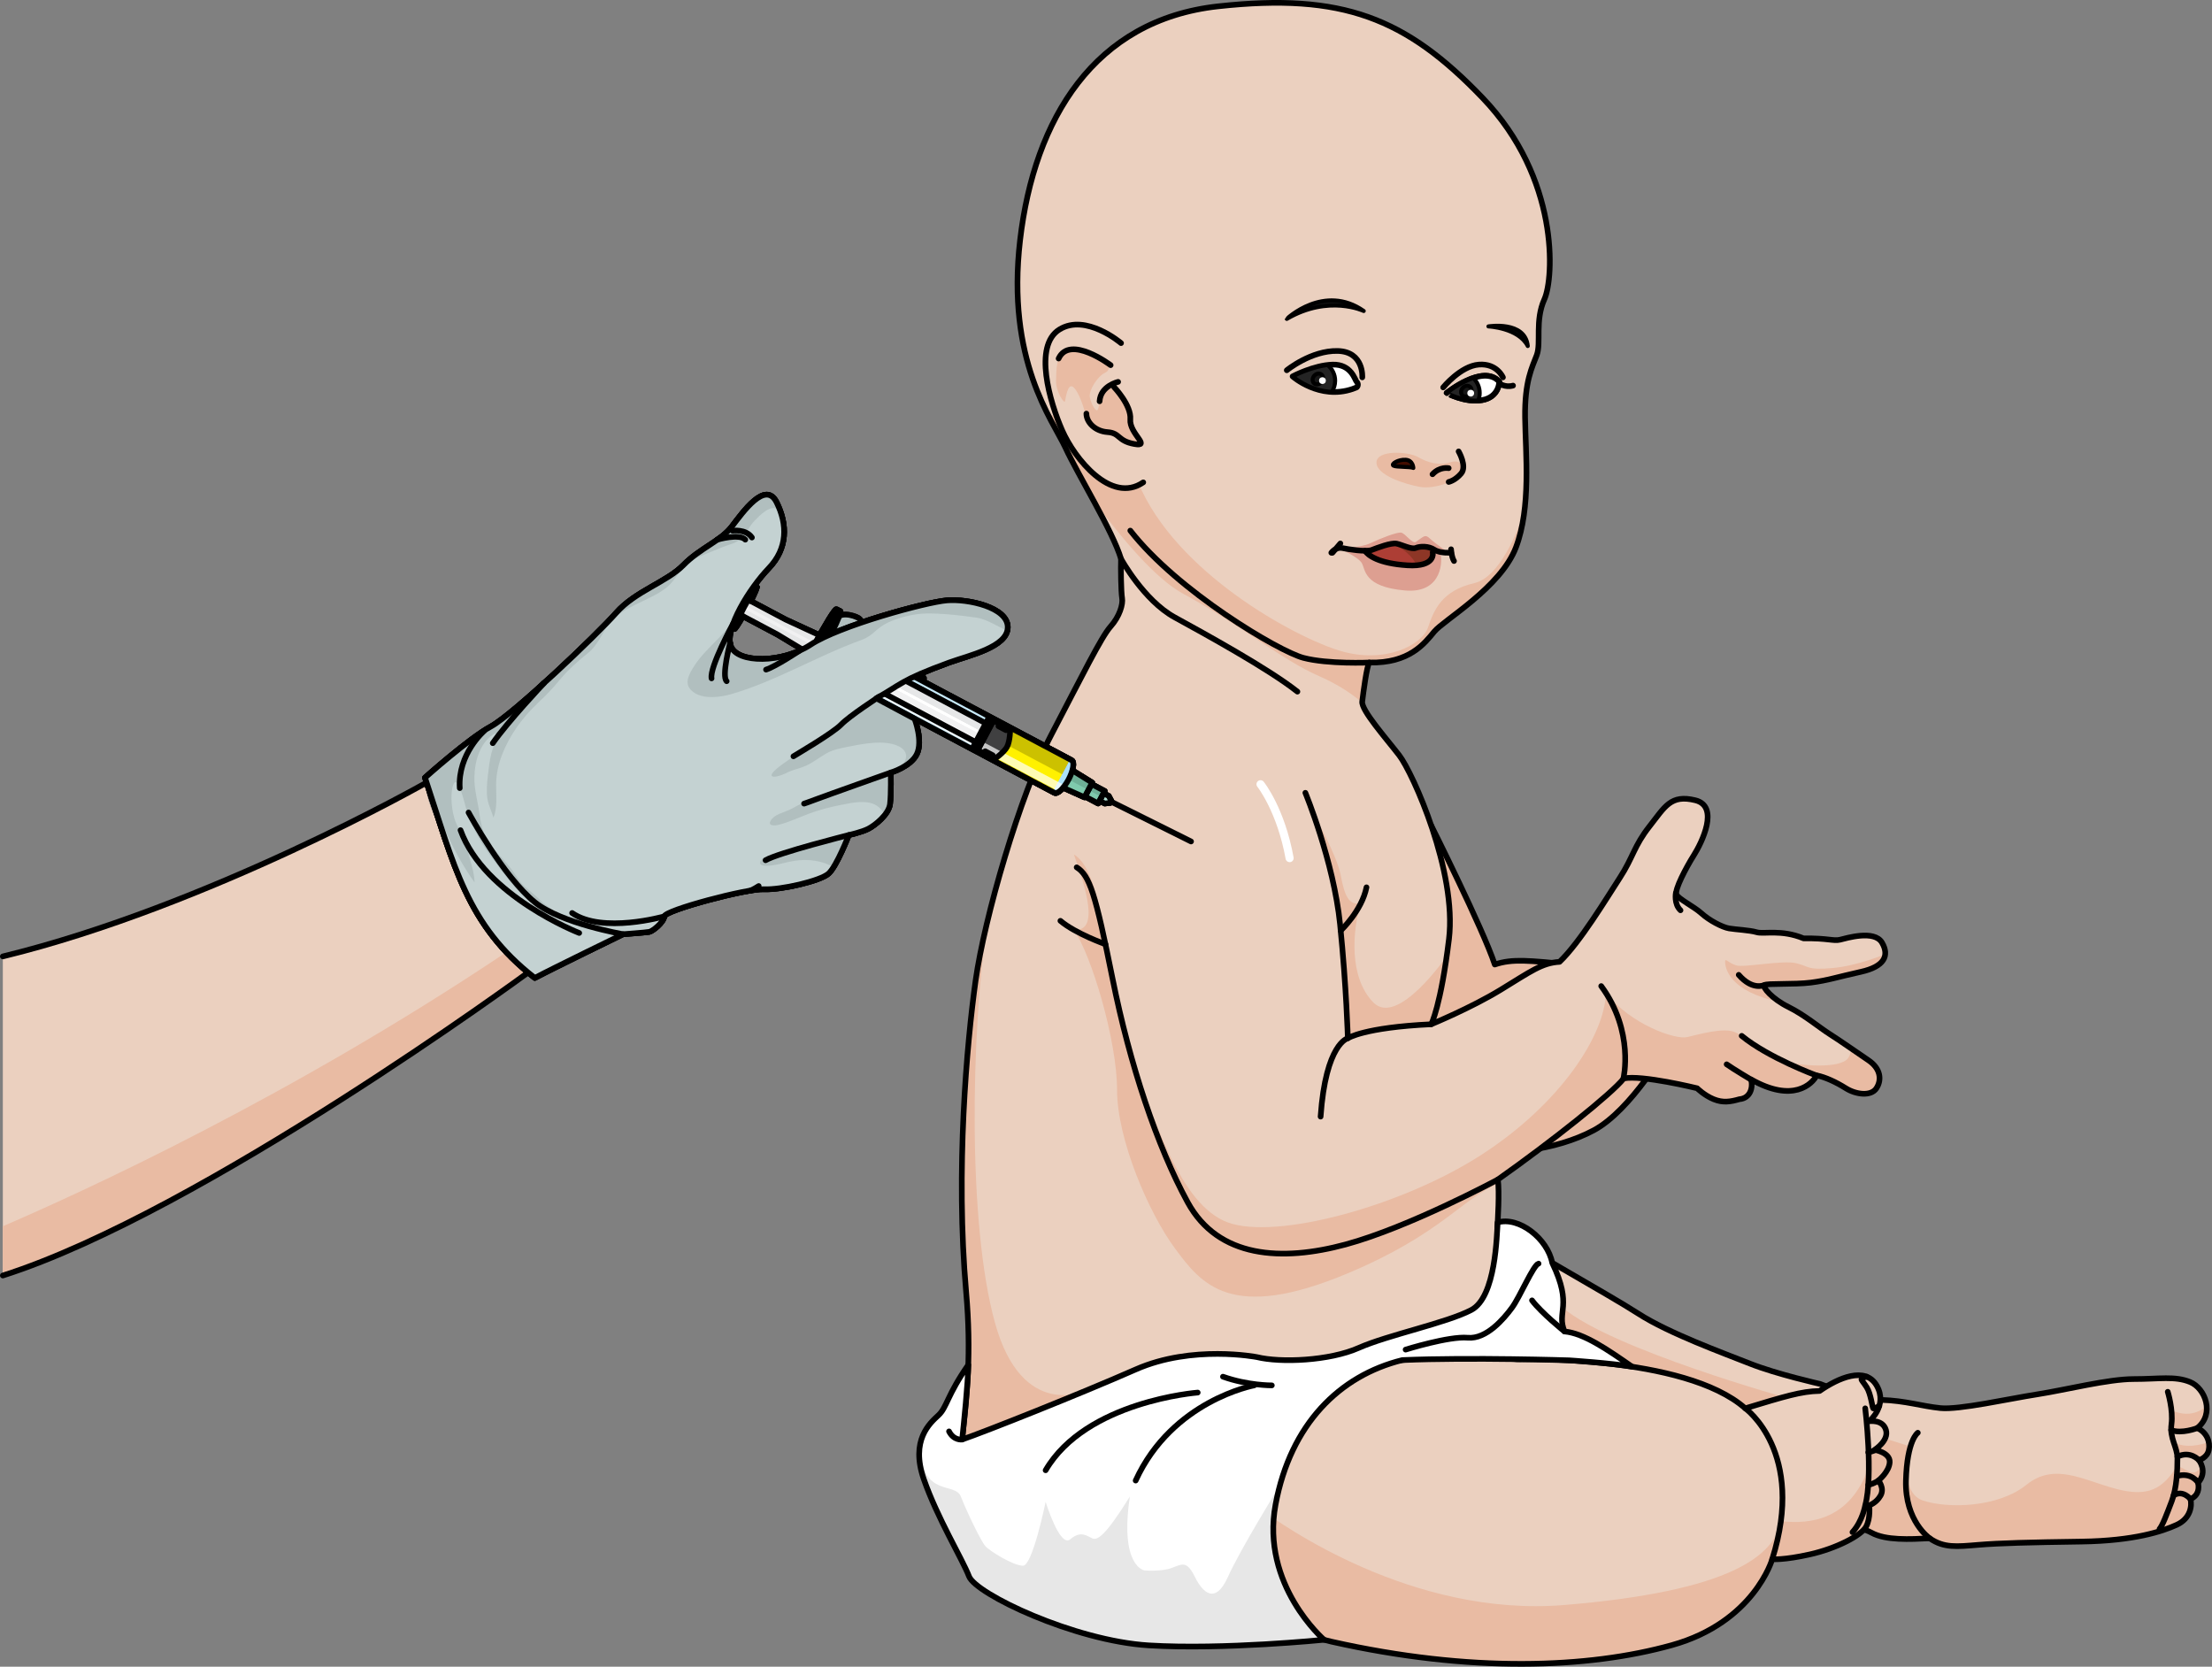 <?xml version="1.0" encoding="utf-8"?>
<!-- Generator: Adobe Illustrator 16.0.0, SVG Export Plug-In . SVG Version: 6.00 Build 0)  -->
<!DOCTYPE svg PUBLIC "-//W3C//DTD SVG 1.1//EN" "http://www.w3.org/Graphics/SVG/1.1/DTD/svg11.dtd">
<svg version="1.1" id="Layer_2" xmlns="http://www.w3.org/2000/svg" xmlns:xlink="http://www.w3.org/1999/xlink" x="0px" y="0px"
	 width="390.763px" height="294.428px" viewBox="0 0 390.763 294.428" enable-background="new 0 0 390.763 294.428"
	 xml:space="preserve">
<rect x="0" y="0" width="390.763" height="294.428" fill="#808080" stroke="none"/>
<g>
	<path fill="#E9BBA3" d="M241.399,158.573l0.317,22.063c0,0,9.753,21.476,16.687,22.548c6.929,1.073,16.397,0.099,23.135-3.513
		c6.734-3.611,13.177-15.033,13.177-15.033s-10.054-13.569-17.278-14.253s-10.251-1.072-13.373,0
		c-2.147-6.444-11.229-24.547-11.229-24.547L241.399,158.573z"/>
	<path fill="none" stroke="#000000" stroke-linecap="round" stroke-linejoin="round" stroke-miterlimit="10" d="M241.399,158.573
		l0.317,22.063c0,0,9.753,21.476,16.687,22.548c6.929,1.073,16.397,0.099,23.135-3.513c6.734-3.611,13.177-15.033,13.177-15.033
		s-10.054-13.569-17.278-14.253s-10.251-1.072-13.373,0c-2.147-6.444-11.229-24.547-11.229-24.547L241.399,158.573z"/>
	<path fill="#FFFFFF" d="M261.929,17.312C248.35,3.136,237.151-1.271,215.232,1.112c-21.919,2.382-32.52,19.938-35.022,41.262
		c-2.5,21.324,5.732,31.807,7.996,36.69c2.263,4.887,8.345,14.706,9.832,19.664c-0.062,1.487,0,5.889,0.188,6.941
		c0.185,1.054-0.435,3.223-2.046,5.021c-1.61,1.797-5.013,8.691-10.493,19.174s-11.794,32.282-13.342,43.362
		c-1.548,11.079-3.574,33.475-1.669,55.036c1.906,21.563-3.334,29.898,0,40.623c3.335,10.721,15.487,12.15,30.497,12.27
		c15.009,0.117,117.071-10.172,120.421-10.751c3.353-0.582,6.523-1.028,9.024,0.355c2.502,1.386,6.791,1.162,10.274,0.984
		c2.502,1.742,4.78,1.472,8.578,1.159c3.796-0.313,8.936-0.444,18.271-0.579c9.335-0.137,14.322-1.835,16.784-2.958
		c2.463-1.125,2.727-3.396,2.439-4.543c1.459-0.672,1.53-1.913,1.339-2.895c1.771-1.983,0.145-3.992,0.145-3.992
		s1.459-0.384,1.746-1.795c0.286-1.411-0.336-3.108-2.032-3.873c3.107-2.486,1.435-7.027-1.269-8.131
		c-2.703-1.097-5.403-0.524-9.947-0.524c-4.543,0-11.958,1.903-17.028,2.693c-5.069,0.792-13.827,2.767-17.119,2.438
		c-3.292-0.329-6.19-1.317-10.469-1.449c-4.281-0.131-10.782-2.816-10.782-2.816s-7.666-1.714-12.42-3.598
		c-4.753-1.884-14.322-5.354-19.682-8.808c-5.362-3.454-22.397-12.926-24.957-14.832c0.117-1.667,0.415-6.729,0.117-8.873
		c9.53-6.733,20.098-15.139,22.235-17.854c3.155-0.681,12.968,1.73,12.968,1.73s1.256,1.255,2.919,1.934
		c1.664,0.683,2.988,0.442,4.55,0c1.866-0.168,2.443-1.933,2.069-3.495c7.4,4.209,10.795,0.813,11.576-0.711
		c1.526,0.302,3.429,1.186,5.159,2.272c1.729,1.087,4.412,1.493,5.396,0c0.985-1.495,0.747-3.496-1.425-4.957
		c-2.173-1.459-4.99-3.462-6.824-4.614c-1.832-1.156-4.411-3.363-7.297-4.789c-2.885-1.425-4.649-3.527-4.243-3.868
		c0.407-0.34,5.262-0.066,8.215-0.44s4.684-0.983,8.825-1.9s5.092-2.85,3.734-5.159c-1.359-2.309-6.281-0.781-7.434-0.511
		c-1.154,0.274-2.14-0.304-6.416-0.237c-3.939-1.63-7.027-0.711-8.283-1.087c-1.257-0.372-3.7-0.474-4.888-0.679
		c-1.188-0.204-3.463-1.389-4.854-2.647c-1.392-1.255-4.106-2.545-4.446-3.358c-0.34-0.814,1.697-4.717,3.089-6.924
		c1.393-2.206,4.583-8.656,0.238-9.709s-5.329,1.121-8.079,4.616c-2.749,3.495-2.891,5.472-5.22,9.056
		c-2.331,3.585-7.081,11.472-10.666,14.877c-3.136,0.18-5.108,1.703-10.396,4.929c-5.286,3.228-12.277,6.095-12.277,6.095
		s1.703-3.228,3.138-15.057s-6.362-29.305-8.782-32.442c-2.421-3.137-6.723-7.977-6.543-9.5c0.181-1.522,0.808-6.362,1.258-6.9
		c7.094,0.171,9.769-3.404,11.47-5.466s11.739-7.796,14.427-14.875c2.691-7.08,1.703-16.49,1.614-22.943
		c-0.088-6.452,1.255-8.872,2.062-11.023c0.809-2.148-0.357-6.093,1.345-9.857C274.522,49.111,275.513,31.49,261.929,17.312z"/>
	<path fill="#EBD0BF" d="M261.929,17.312C248.35,3.136,237.151-1.271,215.232,1.112c-21.919,2.382-32.52,19.938-35.022,41.262
		c-2.5,21.324,5.732,31.807,7.996,36.69c2.263,4.887,8.345,14.706,9.832,19.664c-0.062,1.487,0,5.889,0.188,6.941
		c0.185,1.054-0.435,3.223-2.046,5.021c-1.61,1.797-5.013,8.691-10.493,19.174s-11.794,32.282-13.342,43.362
		c-1.548,11.079-3.574,33.475-1.669,55.036c1.906,21.563-3.334,29.898,0,40.623c3.335,10.721,15.487,12.15,30.497,12.27
		c15.009,0.117,117.071-10.172,120.421-10.751c3.353-0.582,6.523-1.028,9.024,0.355c2.502,1.386,6.791,1.162,10.274,0.984
		c2.502,1.742,4.78,1.472,8.578,1.159c3.796-0.313,8.936-0.444,18.271-0.579c9.335-0.137,14.322-1.835,16.784-2.958
		c2.463-1.125,2.727-3.396,2.439-4.543c1.459-0.672,1.53-1.913,1.339-2.895c1.771-1.983,0.145-3.992,0.145-3.992
		s1.459-0.384,1.746-1.795c0.286-1.411-0.336-3.108-2.032-3.873c3.107-2.486,1.435-7.027-1.269-8.131
		c-2.703-1.097-5.403-0.524-9.947-0.524c-4.543,0-11.958,1.903-17.028,2.693c-5.069,0.792-13.827,2.767-17.119,2.438
		c-3.292-0.329-6.19-1.317-10.469-1.449c-4.281-0.131-10.782-2.816-10.782-2.816s-7.666-1.714-12.42-3.598
		c-4.753-1.884-14.322-5.354-19.682-8.808c-5.362-3.454-22.397-12.926-24.957-14.832c0.117-1.667,0.415-6.729,0.117-8.873
		c9.53-6.733,20.098-15.139,22.235-17.854c3.155-0.681,12.968,1.73,12.968,1.73s1.256,1.255,2.919,1.934
		c1.664,0.683,2.988,0.442,4.55,0c1.866-0.168,2.443-1.933,2.069-3.495c7.4,4.209,10.795,0.813,11.576-0.711
		c1.526,0.302,3.429,1.186,5.159,2.272c1.729,1.087,4.412,1.493,5.396,0c0.985-1.495,0.747-3.496-1.425-4.957
		c-2.173-1.459-4.99-3.462-6.824-4.614c-1.832-1.156-4.411-3.363-7.297-4.789c-2.885-1.425-4.649-3.527-4.243-3.868
		c0.407-0.34,5.262-0.066,8.215-0.44s4.684-0.983,8.825-1.9s5.092-2.85,3.734-5.159c-1.359-2.309-6.281-0.781-7.434-0.511
		c-1.154,0.274-2.14-0.304-6.416-0.237c-3.939-1.63-7.027-0.711-8.283-1.087c-1.257-0.372-3.7-0.474-4.888-0.679
		c-1.188-0.204-3.463-1.389-4.854-2.647c-1.392-1.255-4.106-2.545-4.446-3.358c-0.34-0.814,1.697-4.717,3.089-6.924
		c1.393-2.206,4.583-8.656,0.238-9.709s-5.329,1.121-8.079,4.616c-2.749,3.495-2.891,5.472-5.22,9.056
		c-2.331,3.585-7.081,11.472-10.666,14.877c-3.136,0.18-5.108,1.703-10.396,4.929c-5.286,3.228-12.277,6.095-12.277,6.095
		s1.703-3.228,3.138-15.057s-6.362-29.305-8.782-32.442c-2.421-3.137-6.723-7.977-6.543-9.5c0.181-1.522,0.808-6.362,1.258-6.9
		c7.094,0.171,9.769-3.404,11.47-5.466s11.739-7.796,14.427-14.875c2.691-7.08,1.703-16.49,1.614-22.943
		c-0.088-6.452,1.255-8.872,2.062-11.023c0.809-2.148-0.357-6.093,1.345-9.857C274.522,49.111,275.513,31.49,261.929,17.312z"/>
	<path fill="#E9BBA3" d="M252.834,180.938c-9.781-0.427-14.732,2.475-14.732,2.475s-0.635-11.715-1.476-21.097
		c-0.843-9.383-4.718-18.798-4.718-18.798s4.248,7.471,4.936,11.081c0.689,3.608,1.374,5.349,3.547,4.985
		c-1.501,4.855-2.108,13.062,2.21,17.495c4.319,4.434,12.979-8.196,12.979-8.196S254.913,174.815,252.834,180.938z"/>
	<path fill="#E9BBA3" d="M186.434,280.155l4.698-2.454l0.764-32.069c0,0-11.312,5.489-16.137-11.986
		c-4.824-17.472-4.254-50.982-1.346-70.805c-0.943,3.926-1.667,7.518-2.066,10.388c-1.548,11.079-3.574,33.475-1.669,55.036
		c1.906,21.563-3.334,29.898,0,40.623C172.82,275.771,178.6,278.822,186.434,280.155z"/>
	<path fill="#E9BBA3" d="M316.309,251.622l-14.41,4.735l-24.765-8.568l-7.453-10.139c0,0-1.093-8.161,6.423-6.623
		c8.614,7.349,40.206,16.103,40.206,16.103L316.309,251.622z"/>
	<path fill="#E9BBA3" d="M383.98,254.749c0.535,1.063,0.673,2.2,0.673,2.2s2.218-0.491,3.882,0.962
		c0.308-0.104,1.415-0.555,1.662-1.767c0.091-0.448,0.078-0.926-0.02-1.394C388.986,255.176,386.123,255.974,383.98,254.749z"/>
	<path fill="#E9BBA3" d="M388.247,252.316c-0.029-0.014-0.053-0.032-0.082-0.046c1.348-1.079,1.794-2.543,1.648-3.946
		c-0.012,0.015-2.352,2.6-6.262,0.769c0.112,0.991-0.059,3.179-0.059,3.179S384.478,253.597,388.247,252.316z"/>
	<path fill="#E9BBA3" d="M320.115,270.596c0.776-0.092,1.292-0.155,1.479-0.188c3.353-0.582,6.523-1.028,9.024,0.355
		c2.502,1.387,6.791,1.162,10.274,0.984c2.502,1.742,4.78,1.472,8.578,1.159c3.796-0.313,8.936-0.444,18.271-0.579
		c9.335-0.137,14.322-1.835,16.785-2.958c2.462-1.125,2.726-3.396,2.438-4.543c1.459-0.671,1.53-1.913,1.339-2.895
		c0.987-1.105,0.916-2.22,0.662-2.991c-1.456,2.134-2.022,0.924-4.335,0c-2.594,4.053-5.076,5.611-10.9,4.049
		c-5.823-1.563-10.796-4.689-15.768-0.683c-4.972,4.004-13.781,4.234-18.241,2.773c-4.46-1.462-2.229-9.542-2.229-9.542
		l-11.209-3.561l-5.044,10.442L320.115,270.596z"/>
	<g>
		<path fill="#E9BBA3" d="M333.038,168.555c0,0-4.933,2.082-9.358,2.457c-4.427,0.379-3.909-0.233-6.31-0.847
			c-2.403-0.612-9.279,0.801-10.646,0.377c-1.365-0.425-1.977-1.354-1.977-0.699c0,0.652,0.188,4.749,8.241,6.82
			c0.523,0.136,1.03,0.274,1.523,0.417c-2.019-1.309-3.155-2.782-2.82-3.061c0.407-0.34,5.262-0.066,8.215-0.44
			c2.954-0.374,4.684-0.983,8.825-1.9C331.581,171.048,332.92,169.938,333.038,168.555z"/>
		<path fill="#E9BBA3" d="M197.336,192.542c0,8.684,5.552,21.668,10.221,27.981c4.67,6.313,9.841,13.104,30.544,4.406
			c16.402-6.886,20.088-13.098,26.576-15.859c-0.019-0.253-0.039-0.492-0.069-0.696c9.53-6.733,20.098-15.138,22.235-17.854
			c3.155-0.681,12.968,1.73,12.968,1.73s1.256,1.255,2.919,1.934c1.664,0.683,2.988,0.442,4.55,0
			c1.866-0.168,2.443-1.933,2.069-3.495c7.4,4.209,10.795,0.813,11.576-0.711c1.526,0.303,3.429,1.186,5.159,2.272
			c1.729,1.087,4.412,1.493,5.396,0c0.985-1.495,0.747-3.496-1.425-4.957c-0.943-0.633-2.009-1.37-3.063-2.095
			c0.001,0.573-0.129,1.152-0.489,1.687c-1.366,2.025-8.904,1.377-11.564,0.523c-2.658-0.854-6.378-4.118-8.403-5.054
			c-2.024-0.934-6.405,0.386-8.524,0.856s-9.945-2.25-14.321-7.813c-0.183,7.389-7.908,19.513-22.025,28.623
			c-14.116,9.113-36.331,15.07-44.791,11.915c-8.458-3.158-12.946-18.275-17.135-29.658c-4.188-11.384-4.308-32-10.025-35.33
			c2.025,5.721,4.646,13.665,0,13.325C192.811,168.702,197.338,183.854,197.336,192.542z"/>
	</g>
	<path fill="#E9BBA3" d="M192.994,88.094c5.068,6.945,11.105,14.128,16.01,16.788c10.593,5.743,17.222,11.586,24.033,14.561
		c3.603,1.574,6.08,3.362,7.622,4.702c-0.007-0.069-0.02-0.144-0.013-0.204c0.181-1.522,0.808-6.362,1.258-6.9
		c7.094,0.171,9.769-3.404,11.47-5.466s11.739-7.796,14.427-14.875c0.745-1.959,1.199-4.098,1.479-6.301
		c-1.189,3.521-4.357,11.569-8.822,12.605c-5.735,1.331-7.129,4.703-8.192,7.828c-1.063,3.126-7.591,6.497-15.482,4.148
		c-7.896-2.348-29.109-13.735-35.763-29.843c-10.334-6.637-11.976-10.785-11.976-10.785l-3.99-1.25
		c1.286,2.57,2.481,4.517,3.153,5.964C189.259,81.337,191.137,84.675,192.994,88.094z"/>
	<path fill="#E9BBA3" d="M250.834,86.012c-2.506-0.454-7.672-2.021-7.672-4.305c0-2.282,5.611-1.971,7.354-0.96
		c1.745,1.011,3.732,1.534,5.686,0.907c1.952-0.628,2.308,1.014,2.308,1.014C258.168,85.006,253.343,86.465,250.834,86.012z"/>
	<path fill="#DD9F91" d="M255.916,97.754c0,0-1.735-0.464-1.441,0.172c0.295,0.637,0.598,6.953-6.229,6.383
		c-7.436-0.621-7.003-3.739-7.691-4.865c-0.684-1.124-4.111-2.619-4.111-2.619s3.82,0.001,5.63-0.862
		c1.811-0.864,4.741-2.015,5.47-1.868c0.726,0.146,1.986,2.046,2.572,1.639c1.47-1.024,1.631-1.406,2.512-0.574
		c0.881,0.834,3.292,2.485,3.292,2.485L255.916,97.754z"/>
	<path fill="#8D3626" d="M243.662,96.656c2.505-1.223,3.465-0.517,4.414-0.192c0.946,0.323,1.281,0.682,2.602,0.166
		c1.321-0.514,2.358,0.284,3.404,0.789c-0.394,0.476-0.986,0.15-0.986,0.15s0.646,2.613-4.465,2.295
		c-5.11-0.321-6.977-1.772-7.496-2.571C241.135,97.293,242.095,97.423,243.662,96.656z"/>
	<path fill="#AD3E35" d="M248.632,99.863c0.633,0.04,1.179,0.033,1.648-0.008c-1.505-2.945-4.519-3.787-4.519-3.787l-0.087-0.071
		c-0.542,0.067-1.193,0.26-2.013,0.659c-1.567,0.766-2.527,0.637-2.527,0.637C241.653,98.092,243.52,99.544,248.632,99.863z"/>
	<path fill="none" stroke="#000000" stroke-linecap="round" stroke-linejoin="round" stroke-miterlimit="10" d="M253.096,97.569
		c0,0,0.646,2.613-4.465,2.295c-5.11-0.321-6.977-1.772-7.496-2.571"/>
	<path fill="none" stroke="#000000" stroke-linecap="round" stroke-linejoin="round" stroke-miterlimit="10" d="M261.929,17.312
		C248.35,3.136,237.151-1.271,215.232,1.112c-21.919,2.382-32.52,19.938-35.022,41.262c-2.5,21.324,5.732,31.807,7.996,36.69
		c2.263,4.887,8.345,14.706,9.832,19.664c-0.062,1.487,0,5.889,0.188,6.941c0.185,1.054-0.435,3.223-2.046,5.021
		c-1.61,1.797-5.013,8.691-10.493,19.174s-11.794,32.282-13.342,43.362c-1.548,11.079-3.574,33.475-1.669,55.036
		c1.906,21.563-3.334,29.898,0,40.623c3.335,10.721,15.487,12.15,30.497,12.27c15.009,0.117,117.071-10.172,120.421-10.751
		c3.353-0.582,6.523-1.028,9.024,0.355c2.502,1.386,6.791,1.162,10.274,0.984c2.502,1.742,4.78,1.472,8.578,1.159
		c3.796-0.313,8.936-0.444,18.271-0.579c9.335-0.137,14.322-1.835,16.784-2.958c2.463-1.125,2.727-3.396,2.439-4.543
		c1.459-0.672,1.53-1.913,1.339-2.895c1.771-1.983,0.145-3.992,0.145-3.992s1.459-0.384,1.746-1.795
		c0.286-1.411-0.336-3.108-2.032-3.873c3.107-2.486,1.435-7.027-1.269-8.131c-2.703-1.097-5.403-0.524-9.947-0.524
		c-4.543,0-11.958,1.903-17.028,2.693c-5.069,0.792-13.827,2.767-17.119,2.438c-3.292-0.329-6.19-1.317-10.469-1.449
		c-4.281-0.131-10.782-2.816-10.782-2.816s-7.666-1.714-12.42-3.598c-4.753-1.884-14.322-5.354-19.682-8.808
		c-5.362-3.454-22.397-12.926-24.957-14.832c0.117-1.667,0.415-6.729,0.117-8.873c9.53-6.733,20.098-15.139,22.235-17.854
		c3.155-0.681,12.968,1.73,12.968,1.73s1.256,1.255,2.919,1.934c1.664,0.683,2.988,0.442,4.55,0
		c1.866-0.168,2.443-1.933,2.069-3.495c7.4,4.209,10.795,0.813,11.576-0.711c1.526,0.302,3.429,1.186,5.159,2.272
		c1.729,1.087,4.412,1.493,5.396,0c0.985-1.495,0.747-3.496-1.425-4.957c-2.173-1.459-4.99-3.462-6.824-4.614
		c-1.832-1.156-4.411-3.363-7.297-4.789c-2.885-1.425-4.649-3.527-4.243-3.868c0.407-0.34,5.262-0.066,8.215-0.44
		s4.684-0.983,8.825-1.9s5.092-2.85,3.734-5.159c-1.359-2.309-6.281-0.781-7.434-0.511c-1.154,0.274-2.14-0.304-6.416-0.237
		c-3.939-1.63-7.027-0.711-8.283-1.087c-1.257-0.372-3.7-0.474-4.888-0.679c-1.188-0.204-3.463-1.389-4.854-2.647
		c-1.392-1.255-4.106-2.545-4.446-3.358c-0.34-0.814,1.697-4.717,3.089-6.924c1.393-2.206,4.583-8.656,0.238-9.709
		s-5.329,1.121-8.079,4.616c-2.749,3.495-2.891,5.472-5.22,9.056c-2.331,3.585-7.081,11.472-10.666,14.877
		c-3.136,0.18-5.108,1.703-10.396,4.929c-5.286,3.228-12.277,6.095-12.277,6.095s1.703-3.228,3.138-15.057
		s-6.362-29.305-8.782-32.442c-2.421-3.137-6.723-7.977-6.543-9.5c0.181-1.522,0.808-6.362,1.258-6.9
		c7.094,0.171,9.769-3.404,11.47-5.466s11.739-7.796,14.427-14.875c2.691-7.08,1.703-16.49,1.614-22.943
		c-0.088-6.452,1.255-8.872,2.062-11.023c0.809-2.148-0.357-6.093,1.345-9.857C274.522,49.111,275.513,31.49,261.929,17.312z"/>
	<path fill="#EBD0BF" d="M235.243,290.008c-24.479-5.504-10.363-38.631-1.607-45.422c8.756-6.79,34.487-4.466,34.487-4.466
		s29.43-0.854,40.188,8.667c6.949-2.093,9.84-3.009,13.138-3.073c3.236-2.258,8.093-4.448,10.092-0.927
		c1.999,3.522-1.333,6.284-1.333,6.284s2.381-0.382,2.952,1.523c0.571,1.904-1.999,3.521-1.999,3.521s2.761,0.477,2.665,2.188
		c-0.095,1.713-1.999,3.238-1.999,3.238s1.142,1.33,0.38,2.664c-0.763,1.334-1.999,1.713-1.999,1.713s0.286,2.287-0.572,3.809
		c-0.855,1.523-5.234,3.81-9.9,4.856c-4.664,1.047-6.663,0.855-6.663,0.855s-3.196,11.137-17.739,15.183
		C280.497,294.752,259.725,295.511,235.243,290.008z"/>
	<path fill="#E9BBA3" d="M235.244,290.006c24.48,5.505,45.253,4.746,60.088,0.617c14.543-4.046,17.739-15.183,17.739-15.183
		s1.999,0.192,6.663-0.855c4.665-1.046,9.045-3.333,9.9-4.856c0.859-1.522,0.572-3.809,0.572-3.809s1.236-0.379,1.999-1.713
		c0.762-1.334-0.38-2.664-0.38-2.664s1.904-1.525,1.999-3.238c0.096-1.711-2.665-2.188-2.665-2.188s0.339-0.216,0.741-0.577
		c-1.025,0.608-1.792,1.532-1.792,1.532l0.03,2.055c-3.271,9.331-10.223,10.19-15.531,9.588
		c-1.146,6.001-8.616,12.374-38.291,14.814c-26.812,2.204-49.864-14.104-54.063-17.27
		C220.176,276.581,222.373,287.115,235.244,290.006z"/>
	<path fill="none" stroke="#000000" stroke-linecap="round" stroke-linejoin="round" stroke-miterlimit="10" d="M235.243,290.008
		c-24.479-5.504-10.363-38.631-1.607-45.422c8.756-6.79,34.487-4.466,34.487-4.466s29.43-0.854,40.188,8.667
		c6.949-2.093,9.84-3.009,13.138-3.073c3.236-2.258,8.093-4.448,10.092-0.927c1.999,3.522-1.333,6.284-1.333,6.284
		s2.381-0.382,2.952,1.523c0.571,1.904-1.999,3.521-1.999,3.521s2.761,0.477,2.665,2.188c-0.095,1.713-1.999,3.238-1.999,3.238
		s1.142,1.33,0.38,2.664c-0.763,1.334-1.999,1.713-1.999,1.713s0.286,2.287-0.572,3.809c-0.855,1.523-5.234,3.81-9.9,4.856
		c-4.664,1.047-6.663,0.855-6.663,0.855s-3.196,11.137-17.739,15.183C280.497,294.752,259.725,295.511,235.243,290.008z"/>
	<path fill="none" stroke="#000000" stroke-linecap="round" stroke-linejoin="round" stroke-miterlimit="10" d="M313.071,275.44
		c5.996-18.943-4.761-26.655-4.761-26.655"/>
	<path fill="none" stroke="#000000" stroke-linecap="round" stroke-linejoin="round" stroke-miterlimit="10" d="M190.204,153.218
		c2.281,1.436,3.297,4.564,6.341,19.698c3.043,15.13,7.861,29.588,13.271,39.479c5.41,9.891,16.652,10.482,27.897,7.44
		c11.245-3.043,26.895-11.465,26.895-11.465"/>
	<path fill="none" stroke="#000000" stroke-linecap="round" stroke-linejoin="round" stroke-miterlimit="10" d="M199.676,93.735
		c8.336,10.704,26.231,21.335,30.588,22.48c4.359,1.147,11.641,0.824,11.641,0.824"/>
	<path fill="none" stroke="#000000" stroke-linecap="round" stroke-linejoin="round" stroke-miterlimit="10" d="M229.194,122.179
		c-5.123-4.051-16.286-10.169-21.717-13.15c-5.43-2.982-9.438-10.299-9.438-10.299"/>
	<path fill="none" stroke="#000000" stroke-linecap="round" stroke-linejoin="round" stroke-miterlimit="10" d="M252.834,180.938
		c-11.952,0.564-14.732,2.475-14.732,2.475s-0.235-8.993-1.37-20.131c-1.131-11.14-6.132-23.23-6.132-23.23"/>
	<path fill="none" stroke="#000000" stroke-linecap="round" stroke-linejoin="round" stroke-miterlimit="10" d="M233.293,197.252
		c0.913-12.974,4.809-13.84,4.809-13.84"/>
	<path fill="none" stroke="#000000" stroke-linecap="round" stroke-linejoin="round" stroke-miterlimit="10" d="M241.398,156.747
		c-0.813,4.121-4.554,7.645-4.554,7.645"/>
	<path fill="none" stroke="#000000" stroke-linecap="round" stroke-linejoin="round" stroke-miterlimit="10" d="M187.329,162.666
		c2.668,2.263,7.954,4.13,7.954,4.13"/>
	<path fill="none" stroke="#000000" stroke-linecap="round" stroke-linejoin="round" stroke-miterlimit="10" d="M255.918,85.137
		c0,0,1.12-0.224,2.203-1.495c1.081-1.268-0.447-3.898-0.447-3.898"/>
	<path fill="none" stroke="#000000" stroke-linecap="round" stroke-linejoin="round" stroke-miterlimit="10" d="M235.185,97.645
		c0.359-0.463,1.077-1.014,1.996-0.82s4.11,0.724,5.148,0.324c1.038-0.397,3.433-1.315,4.392-1.116
		c0.957,0.199,2.633,1.076,3.394,0.758c0.758-0.319,2.233-0.359,3.271,0.318c1.038,0.68,2.955,0.52,2.955,0.52"/>
	<path fill="none" stroke="#000000" stroke-linecap="round" stroke-linejoin="round" stroke-miterlimit="10" d="M256.86,99.104
		c-0.441-0.679-0.521-2.075-0.521-2.075"/>
	
		<line fill="none" stroke="#000000" stroke-linecap="round" stroke-linejoin="round" stroke-miterlimit="10" x1="235.386" y1="97.644" x2="236.782" y2="96.004"/>
	<path fill="none" stroke="#000000" stroke-linecap="round" stroke-linejoin="round" stroke-miterlimit="10" d="M253.064,83.777
		c1.279-1.397,2.854-1.077,2.854-1.077"/>
	
		<path fill="#430D00" stroke="#000000" stroke-width="0.715" stroke-linecap="round" stroke-linejoin="round" stroke-miterlimit="10" d="
		M246.163,82.26c-0.481-0.279,0.837-1.118,2.153-1.038c1.317,0.081,1.357,1.446,1.357,1.446
		C249.156,82.396,246.64,82.54,246.163,82.26z"/>
	<path fill="none" stroke="#000000" stroke-linecap="round" stroke-linejoin="round" stroke-miterlimit="10" d="M261.833,70.676
		c3.018-0.537,3.021-3.249,3.021-3.249c-2.853-3.222-9.298,1.997-9.298,1.997S258.813,71.213,261.833,70.676z"/>
	<path fill="#FFFFFF" d="M261.833,70.676c3.018-0.537,3.021-3.249,3.021-3.249c-2.853-3.222-9.298,1.997-9.298,1.997
		S258.813,71.213,261.833,70.676z"/>
	<path fill="none" stroke="#000000" stroke-linecap="round" stroke-linejoin="round" stroke-miterlimit="10" d="M261.833,70.676
		c3.018-0.537,3.021-3.249,3.021-3.249c-2.853-3.222-9.298,1.997-9.298,1.997S258.813,71.213,261.833,70.676z"/>
	
		<path fill="#101010" stroke="#000000" stroke-width="0.715" stroke-linecap="round" stroke-linejoin="round" stroke-miterlimit="10" d="
		M262.939,57.661c0,0,5.293,0.231,6.95,3.466C269.425,56.589,262.939,57.661,262.939,57.661z"/>
	
		<path fill="#101010" stroke="#000000" stroke-width="0.715" stroke-linecap="round" stroke-linejoin="round" stroke-miterlimit="10" d="
		M227.318,56.329c7.444-4.338,13.591-1.393,13.591-1.393C233.913,50.029,227.318,56.328,227.318,56.329z"/>
	<path fill="none" stroke="#000000" stroke-linecap="round" stroke-linejoin="round" stroke-miterlimit="10" d="M267.286,68.116
		c-1.409,0.388-2.434-0.391-2.434-0.391"/>
	<path fill="#FFFFFF" d="M238.947,68.709c-5.835,2.002-10.6-2.218-10.6-2.218s3.729-1.986,7.066-2.084
		c3.338-0.099,3.954,2.755,4.257,3.047s0.26,0.723,0,0.972L238.947,68.709z"/>
	<path fill="none" stroke="#000000" stroke-linecap="round" stroke-linejoin="round" stroke-miterlimit="10" d="M238.947,68.709
		c-5.835,2.002-10.6-2.218-10.6-2.218s3.729-1.986,7.066-2.084c3.338-0.099,3.954,2.755,4.257,3.047s0.26,0.723,0,0.972
		L238.947,68.709z"/>
	<path fill="none" stroke="#000000" stroke-linecap="round" stroke-linejoin="round" stroke-miterlimit="10" d="M381.498,270.084
		c0.507-0.568,1.277-2.586,2.16-4.917c0.882-2.332,0.995-5.43,0.995-7.507c0-2.075-1.394-3.524-1.054-6.056
		c0.341-2.53-0.652-5.741-0.652-5.741"/>
	<path fill="none" stroke="#000000" stroke-linecap="round" stroke-linejoin="round" stroke-miterlimit="10" d="M383.98,264.159
		c1.659-1.036,2.987,0.667,2.987,0.667"/>
	<path fill="none" stroke="#000000" stroke-linecap="round" stroke-linejoin="round" stroke-miterlimit="10" d="M384.537,260.759
		c2.672-0.767,3.77,1.173,3.77,1.173"/>
	<path fill="none" stroke="#000000" stroke-linecap="round" stroke-linejoin="round" stroke-miterlimit="10" d="M388.45,257.939
		c0,0-1.495-1.729-3.799-0.62"/>
	<path fill="none" stroke="#000000" stroke-linecap="round" stroke-linejoin="round" stroke-miterlimit="10" d="M383.551,252.625
		c1.801,0.733,4.613-0.354,4.613-0.354"/>
	<path fill="none" stroke="#000000" stroke-linecap="round" stroke-linejoin="round" stroke-miterlimit="10" d="M327.251,270.663
		c1.795-1.988,2.25-4.74,2.25-4.74c1.44-5.287,0-17.138,0-17.138"/>
	<path fill="none" stroke="#000000" stroke-linecap="round" stroke-linejoin="round" stroke-miterlimit="10" d="M330.04,262.307
		c1.062-0.204,1.786-0.764,1.786-0.764"/>
	<path fill="none" stroke="#000000" stroke-linecap="round" stroke-linejoin="round" stroke-miterlimit="10" d="M330.04,256.566
		c0.701-0.161,1.292-0.414,1.292-0.414"/>
	<path fill="#FFFFFF" d="M240.018,238.111c5.197-2.3,15.488-4.396,19.884-6.695c4.397-2.298,4.496-13.389,4.671-15.478
		c3.771-1.089,8.819,2.889,9.638,7.153c3.713,7.661,0.679,8.623,2.179,12.12c3.396,0.3,7.593,3.198,11.932,6.219
		c-3.604-0.633-11.121-1.126-11.121-1.126s-17.296-0.557-29.479-0.043c-11.083,2.75-19.736,11.307-22.387,25.525
		c-2.649,14.215,8.576,23.882,8.576,23.882s-17.767,1.795-30.955,0.994c-13.188-0.798-30.574-9.089-31.771-12.189
		c-1.198-3.096-5.596-10.289-7.993-17.185c-2.396-6.895,1.098-9.892,2.598-11.29c1.5-1.399,1.5-3.497,5.267-8.894
		c-0.055,3.297-0.789,10.399-1.085,13.189c4.08-1.403,20.696-7.995,30.689-12.391c9.988-4.395,21.38-2.169,21.38-2.169
		C226.236,240.76,234.826,240.407,240.018,238.111z"/>
	<path fill="#E7E7E7" d="M202.953,290.661c13.188,0.801,30.955-0.994,30.955-0.994s-11.225-9.667-8.576-23.882
		c0.223-1.202,0.506-2.348,0.813-3.47l-0.014-0.01c0,0-7.06,11.449-9.219,16.271c-2.157,4.821-4.377,2.915-5.819,0
		s-2.21-2.307-4.069-1.605c-1.86,0.701-4.857,0.446-4.857,0.446s-4.427-0.672-2.57-13.05c-4.333,6.963-5.725,7.793-6.653,7.378
		s-2.012-1.416-3.867,0.168c-1.855,1.583-4.36-6.616-4.36-6.616s-2.303,11.293-3.999,11.293s-5.874-2.578-6.646-3.455
		c-0.773-0.876-3.249-5.98-4.332-8.768c-1.027-2.639-6.667,0.256-7.307-8.513c-0.168,1.472,0,3.257,0.758,5.432
		c2.397,6.896,6.795,14.089,7.993,17.185C172.381,281.572,189.767,289.863,202.953,290.661z"/>
	<path fill="none" stroke="#000000" stroke-linecap="round" stroke-linejoin="round" stroke-miterlimit="10" d="M329.76,243.194
		c0,0-0.829,0.193-0.908,0.404c-0.079,0.21,0.21,0.368,0.919,1.473c0.71,1.104,0.999,3.573,1.13,3.714
		c0.132,0.14,1.079-0.41,1.079-0.41"/>
	<path fill="none" stroke="#000000" stroke-linecap="round" stroke-linejoin="round" stroke-miterlimit="10" d="M240.018,238.111
		c5.197-2.3,15.488-4.396,19.884-6.695c4.397-2.298,4.496-13.389,4.671-15.478c3.771-1.089,8.819,2.889,9.638,7.153
		c3.713,7.661,0.679,8.623,2.179,12.12c3.396,0.3,7.593,3.198,11.932,6.219c-3.604-0.633-11.121-1.126-11.121-1.126
		s-17.296-0.557-29.479-0.043c-11.083,2.75-19.736,11.307-22.387,25.525c-2.649,14.215,8.576,23.882,8.576,23.882
		s-17.767,1.795-30.955,0.994c-13.188-0.798-30.574-9.089-31.771-12.189c-1.198-3.096-5.596-10.289-7.993-17.185
		c-2.396-6.895,1.098-9.892,2.598-11.29c1.5-1.399,1.5-3.497,5.267-8.894c-0.055,3.297-0.789,10.399-1.085,13.189
		c4.08-1.403,20.696-7.995,30.689-12.391c9.988-4.395,21.38-2.169,21.38-2.169C226.236,240.76,234.826,240.407,240.018,238.111z"/>
	<path fill="none" stroke="#000000" stroke-linecap="round" stroke-linejoin="round" stroke-miterlimit="10" d="M270.64,229.715
		c1.645,2.198,5.75,5.495,5.75,5.495"/>
	<path fill="none" stroke="#000000" stroke-linecap="round" stroke-linejoin="round" stroke-miterlimit="10" d="M271.792,223.222
		c-0.899,0.199-3.297,5.895-4.695,7.793c-1.396,1.897-4.497,5.597-7.815,5.296c-3.321-0.299-10.969,2.099-10.969,2.099"/>
	<path fill="#EBD0BF" d="M201.959,85.21c-5.682,3.892-12.144-4.205-14.323-9.187c-2.181-4.983-5.139-14.947-0.468-17.826
		c4.672-2.882,10.872,2.413,10.872,2.413L201.959,85.21z"/>
	<path fill="#E9BBA3" d="M188.411,61.934c-1.848,0.569-1.805,3.327-1.855,5.299s1.461,4.164,1.586,3.653
		c0.122-0.511,0.459-3.355,1.474-2.492c1.011,0.865,1.901,3.739,2.302,5.334c0.4,1.598,2.668,2.64,3.736,2.607
		c1.069-0.032,1.725,0.613,2.1,0.919c0.376,0.306,1.588,1.352,2.968,1.261c1.38-0.094,0.692-0.634,0.221-1.346
		c-0.47-0.712-1.076-1.879-1.265-2.551c-0.187-0.671,0.154-1.719-0.807-3.431c-0.966-1.712-2.416-3.324-2.416-3.324
		s-0.799,0.49-1.494,1.164c-0.695,0.673-0.713,2.737-1.021,3.32c-0.306,0.583-1.164-0.92-1.409-2.147
		c-0.245-1.227,1.351-3.712,2.639-4.325c1.287-0.614,0.449-1.78,0.449-1.78C193.429,62.438,190.259,61.365,188.411,61.934z"/>
	<path fill="none" stroke="#000000" stroke-linecap="round" stroke-linejoin="round" stroke-miterlimit="10" d="M201.959,85.21
		c-5.682,3.892-12.144-4.205-14.323-9.187c-2.181-4.983-5.139-14.947-0.468-17.826c4.672-2.882,10.872,2.413,10.872,2.413"/>
	<path fill="none" stroke="#000000" stroke-linecap="round" stroke-linejoin="round" stroke-miterlimit="10" d="M187.012,63.335
		c1.987-4.262,9.187,1.168,9.187,1.168"/>
	<path fill="none" stroke="#000000" stroke-linecap="round" stroke-linejoin="round" stroke-miterlimit="10" d="M191.917,73.064
		c0,1.48,1.478,3.114,3.736,3.271c2.258,0.157,1.713,1.557,4.747,2.102c3.036,0.544-0.933-1.868-0.725-4.359
		c0.211-2.491-2.854-5.684-2.854-5.684"/>
	<path fill="none" stroke="#000000" stroke-linecap="round" stroke-linejoin="round" stroke-miterlimit="10" d="M194.251,70.886
		c0.156-2.725,3.271-3.426,3.271-3.426"/>
	<g>
		<path fill="none" stroke="#000000" stroke-linecap="round" stroke-linejoin="round" stroke-miterlimit="10" d="M307.682,182.985
			c4.705,3.868,13.182,6.991,13.182,6.991"/>
		<path fill="none" stroke="#000000" stroke-linecap="round" stroke-linejoin="round" stroke-miterlimit="10" d="M305.025,188.015
			c1.215,0.859,4.263,2.673,4.263,2.673"/>
		<path fill="none" stroke="#000000" stroke-linecap="round" stroke-linejoin="round" stroke-miterlimit="10" d="M307.157,172.208
			c2.434,2.809,4.474,1.813,4.474,1.813"/>
		<path fill="none" stroke="#000000" stroke-linecap="round" stroke-linejoin="round" stroke-miterlimit="10" d="M296.871,160.803
			c-1.187-1.121-0.822-3.06-0.822-3.06"/>
		<path fill="none" stroke="#000000" stroke-linecap="round" stroke-linejoin="round" stroke-miterlimit="10" d="M282.864,174.194
			c5.912,8.046,3.917,16.324,3.917,16.324"/>
	</g>
	<path fill="none" stroke="#000000" stroke-linecap="round" stroke-linejoin="round" stroke-miterlimit="10" d="M338.791,253.098
		c0,0-1.896,1.252-2.098,8.445c-0.199,7.193,4.201,10.203,4.201,10.203"/>
	<path fill="#FFFFFF" d="M227.114,151.716c-1.507-8.311-4.956-12.688-4.99-12.73c-0.247-0.308-0.199-0.758,0.108-1.005
		c0.309-0.248,0.757-0.197,1.005,0.108c0.149,0.188,3.707,4.674,5.282,13.374c0.07,0.388-0.187,0.76-0.575,0.83
		c-0.044,0.008-0.087,0.012-0.129,0.012C227.477,152.305,227.177,152.063,227.114,151.716z"/>
	<path fill="none" stroke="#000000" stroke-linecap="round" stroke-linejoin="round" stroke-miterlimit="10" d="M254.946,68.437
		c0,0,3.086-3.788,6.298-4.033c3.211-0.246,4.258,2.258,4.258,2.258"/>
	<path fill="none" stroke="#000000" stroke-linecap="round" stroke-linejoin="round" stroke-miterlimit="10" d="M227.318,65.407
		c0,0,4.298-3.519,8.979-3.41c4.681,0.108,4.357,4.664,4.357,4.664"/>
	<path fill="none" stroke="#000000" stroke-linecap="round" stroke-linejoin="round" stroke-miterlimit="10" d="M200.622,261.543
		c6.479-14.166,20.946-16.814,20.946-16.814"/>
	<path fill="none" stroke="#000000" stroke-linecap="round" stroke-linejoin="round" stroke-miterlimit="10" d="M216.046,243.195
		c4.407,1.575,8.628,1.533,8.628,1.533"/>
	<path fill="none" stroke="#000000" stroke-linecap="round" stroke-linejoin="round" stroke-miterlimit="10" d="M184.716,259.725
		C191.845,247.499,211.583,246,211.583,246"/>
	<path fill="none" stroke="#000000" stroke-linecap="round" stroke-linejoin="round" stroke-miterlimit="10" d="M167.654,252.86
		c0.858,1.67,2.314,1.434,2.314,1.434"/>
	
		<path fill="#242424" stroke="#000000" stroke-width="0.715" stroke-linecap="round" stroke-linejoin="round" stroke-miterlimit="10" d="
		M228.648,66.733c0.827,0.637,3.345,2.339,6.624,2.492c0.366-0.567,0.585-1.24,0.585-1.966c0-1.124-0.521-2.116-1.324-2.782
		c-2.425,0.286-4.862,1.367-5.791,1.816C228.702,66.438,228.671,66.583,228.648,66.733z"/>
	
		<ellipse transform="matrix(0.757 0.654 -0.654 0.757 100.309 -135.903)" fill="#161616" stroke="#000000" stroke-width="0.705" stroke-linecap="round" stroke-linejoin="round" stroke-miterlimit="10" cx="232.785" cy="66.847" rx="0.857" ry="1.017"/>
	<circle fill="#FFFFFF" cx="233.618" cy="67.235" r="0.598"/>
	
		<path fill="#242424" stroke="#000000" stroke-width="0.715" stroke-linecap="round" stroke-linejoin="round" stroke-miterlimit="10" d="
		M261.136,70.756c0.162-0.414,0.259-0.862,0.259-1.334c0-1.042-0.439-1.978-1.139-2.645c-2.437,0.823-4.7,2.646-4.7,2.646
		S258.333,70.944,261.136,70.756z"/>
	
		<ellipse transform="matrix(0.757 0.654 -0.654 0.757 108.124 -152.516)" fill="#161616" stroke="#000000" stroke-width="0.705" stroke-linecap="round" stroke-linejoin="round" stroke-miterlimit="10" cx="258.982" cy="69.017" rx="0.858" ry="1.018"/>
	<circle fill="#FFFFFF" cx="259.811" cy="69.455" r="0.599"/>
	<path fill="#B1BFBF" d="M163.263,119.824c0,0-1.825-2.71-2.092-3.015c-0.264-0.307-2.483-1.204-3.434-0.166
		c-0.947,1.036-0.799,5.765-0.799,5.765L163.263,119.824z"/>
	<path fill="none" stroke="#000000" stroke-linecap="round" stroke-linejoin="round" stroke-miterlimit="10" d="M163.263,119.824
		c0,0-1.825-2.71-2.092-3.015c-0.264-0.307-2.483-1.204-3.434-0.166c-0.947,1.036-0.799,5.765-0.799,5.765L163.263,119.824z"/>
	<g>
		<path fill="#EBD0BF" d="M0.5,168.953v56.369c0,0,24.451-5.633,92.726-53.478c0,0-19.045-27.519-17.946-33.561
			C75.279,138.284,30.301,162.034,0.5,168.953z"/>
		<path fill="#E9BBA3" d="M90.366,167.601c-0.622,0.402-1.022,0.676-1.022,0.676c-37.991,25.43-74.316,42.09-88.844,48.342v8.704
			c0,0,24.451-5.633,92.726-53.478C93.226,171.845,92.077,170.186,90.366,167.601z"/>
		<path fill="#B1BFBF" d="M102.603,163.162c0.921,0.985-2.892,0.526-2.892,0.526c0.788,0.985-2.366,0.328-2.366,0.328
			c-2.054,0.302-7.077,3.637-7.88,4.178c1.466,1.556,3.106,3.073,5.017,4.559c2.836-1.509,13.153-6.536,15.227-7.545
			L102.603,163.162z"/>
		<g>
			<g>
				<g>
					<g>
						<g>
							<g>
								<g>
									<g>
										<g id="XMLID_47_">
											<g>
												<polygon fill="#B1DDD2" points="196.331,141.496 196.333,141.493 195.866,140.615 194.948,140.126 194.246,141.45 
													195.163,141.938 196.157,141.824 												"/>
												<polygon fill="#7FCAAD" points="194.948,140.126 195.178,139.695 192.856,138.464 191.697,140.648 194.018,141.882 
													194.246,141.45 												"/>
												<path fill="#7FCAAD" d="M192.856,138.464l0.104-0.2l-3.501-2.168l-0.028-0.007c-0.14,0.489-0.364,1.043-0.662,1.606
													c-0.3,0.561-0.631,1.055-0.96,1.448l0.022,0.021l3.759,1.683l0.105-0.198L192.856,138.464z"/>
												<path fill="#404041" d="M178.458,128.872l-0.527-0.278l-0.213,0.396l-1.334-0.708l0.212-0.396l-1.136-0.605
													l-0.092,0.176l-2.585,4.873l-0.093,0.174l1.133,0.602l0.209-0.397l1.338,0.709l-0.212,0.398l0.527,0.278
													c0,0,1.688-1.169,2.219-2.167C178.434,130.93,178.458,128.872,178.458,128.872z"/>
												<polygon fill="#D0D2D3" points="172.783,132.329 175.368,127.456 174.503,126.997 174.313,127.353 173.341,129.184 
													173.076,129.682 172.103,131.515 171.916,131.867 												"/>
												
													<rect x="176.928" y="127.683" transform="matrix(0.471 -0.882 0.882 0.471 -19.615 224.16)" fill="#C6E9FA" width="0.452" height="1.513"/>
												
													<rect x="174.376" y="132.508" transform="matrix(0.469 -0.883 0.883 0.469 -24.951 225.043)" fill="#C6E9FA" width="0.452" height="1.512"/>
												<path fill="#ABE0F9" d="M189.323,134.304l-3.051,5.748c0.346,0.184,0.934-0.19,1.537-0.908
													c0.329-0.394,0.66-0.888,0.96-1.448c0.298-0.563,0.522-1.116,0.662-1.606
													C189.688,135.188,189.67,134.488,189.323,134.304z"/>
												<path id="changecolor_13_" fill="#FFF100" d="M186.128,139.638l2.772-5.221l-10.442-5.545c0,0-0.024,2.058-0.554,3.054
													c-0.53,0.998-2.219,2.167-2.219,2.167L186.128,139.638z"/>
												<polygon fill="#ABE0F9" points="186.272,140.052 189.323,134.304 149.146,112.966 149.006,113.229 175.46,127.28 
													176.596,127.886 177.931,128.594 178.458,128.872 188.9,134.417 186.128,139.638 175.686,134.093 175.158,133.814 
													173.823,133.104 172.69,132.503 146.234,118.45 146.095,118.714 												"/>
												<polygon fill="#C6E9FA" points="174.503,126.997 175.368,127.456 175.46,127.28 149.006,113.229 148.724,113.761 
													174.313,127.353 												"/>
												<polygon fill="#C6E9FA" points="172.69,132.503 172.783,132.329 171.916,131.867 172.103,131.515 146.516,117.92 
													146.234,118.45 												"/>
												<path fill="#E6E7E8" d="M140.895,120.569l0.688,0.364c-0.244-0.13,1.098-3.132,2.997-6.709
													c1.898-3.574,3.635-6.368,3.876-6.239l-0.687-0.367c-0.235-0.122-1.872,2.497-3.699,5.911l-0.044,0.084l-0.263,0.497
													l-0.046,0.083C141.912,117.62,140.659,120.444,140.895,120.569z"/>
												<path fill="#D0D2D3" d="M143.745,117.79l2.215,1.178l0.135-0.254l0.14-0.264l0.281-0.53l0.973-1.831l0.264-0.498
													l0.974-1.83l0.281-0.532l0.139-0.263l0.135-0.251l-2.217-1.178c0.984-2.036,1.561-3.464,1.393-3.551
													c-0.241-0.13-1.977,2.667-3.876,6.238c-1.898,3.577-3.24,6.58-2.997,6.709
													C141.749,121.022,142.608,119.746,143.745,117.79z"/>
												<path fill="#D0D2D3" d="M129.336,110.896l0.395,0.209c-0.138-0.074,0.632-1.797,1.721-3.85
													c1.09-2.053,2.087-3.657,2.226-3.583l-0.394-0.209c-0.142-0.074-1.136,1.53-2.226,3.582
													C129.969,109.099,129.198,110.822,129.336,110.896z"/>
												<polygon fill="#FFFFFF" points="173.076,129.682 173.341,129.184 147.752,115.591 147.488,116.089 												"/>
												<polygon fill="#E6E7E8" points="173.341,129.184 174.313,127.353 148.724,113.761 147.752,115.591 												"/>
												<polygon fill="#F1F1F2" points="172.103,131.515 173.076,129.682 147.488,116.089 146.516,117.92 												"/>
												<path fill="#E6E7E8" d="M144.026,113.614l0.045-0.085l0.7-1.318l-5.995-2.768l-6.132-3.256
													c0.705-1.416,1.142-2.457,1.032-2.515c-0.139-0.074-1.134,1.53-2.226,3.583c-1.089,2.053-1.858,3.775-1.721,3.85
													c0.109,0.057,0.728-0.884,1.504-2.264l6.131,3.258l5.652,3.415l0.7-1.321l0.046-0.083
													c0.041-0.082,0.085-0.166,0.13-0.249S143.982,113.694,144.026,113.614z"/>
											</g>
										</g>
									</g>
									<path opacity="0.2" enable-background="new    " d="M178.458,128.872l10.442,5.545l-1.253,2.362l-9.627-5.111
										C178.437,130.614,178.458,128.872,178.458,128.872z"/>
									<path fill="#6EB097" d="M189.432,136.089l0.028,0.007l3.501,2.168l-0.104,0.2l2.321,1.231l-0.229,0.431l-0.352,0.662
										l-5.827-3.093C189.067,137.132,189.292,136.579,189.432,136.089z"/>
								</g>
								<polygon opacity="0.7" fill="#FFFFFF" enable-background="new    " points="188.026,138.702 147.04,116.933 
									146.376,118.185 187.038,139.781 								"/>
								<path fill="none" stroke="#000000" stroke-linecap="round" stroke-linejoin="round" stroke-miterlimit="10" d="
									M141.584,120.933l-0.688-0.363c-0.243-0.13,1.102-3.132,2.998-6.708c1.897-3.575,3.635-6.368,3.876-6.241l0.687,0.366"/>
								<path fill="none" stroke="#000000" stroke-linecap="round" stroke-linejoin="round" stroke-miterlimit="10" d="
									M147.063,111.537c0.984-2.036,1.561-3.464,1.393-3.551c-0.241-0.129-1.977,2.667-3.875,6.239
									c-1.9,3.576-3.243,6.58-2.997,6.707c0.165,0.09,1.026-1.188,2.161-3.143"/>
								
									<rect x="130.898" y="110.346" transform="matrix(-0.883 -0.469 0.469 -0.883 207.643 272.949)" fill="#F1F1F2" width="13.803" height="0.561"/>
								<path fill="none" stroke="#000000" stroke-linecap="round" stroke-linejoin="round" stroke-miterlimit="10" d="
									M129.73,111.105l-0.395-0.209c-0.138-0.074,0.633-1.798,1.721-3.849c1.091-2.054,2.085-3.658,2.227-3.584l0.395,0.209"/>
								<path fill="none" stroke="#000000" stroke-linecap="round" stroke-linejoin="round" stroke-miterlimit="10" d="
									M132.645,106.186c0.705-1.414,1.142-2.455,1.033-2.513c-0.141-0.074-1.138,1.533-2.227,3.583
									c-1.089,2.053-1.858,3.775-1.72,3.85c0.107,0.057,0.727-0.886,1.505-2.263"/>
								<polyline fill="none" stroke="#000000" stroke-linecap="round" stroke-linejoin="round" stroke-miterlimit="10" points="
									132.41,106.063 138.776,109.443 144.771,112.211 143.018,115.515 137.366,112.1 130.999,108.719 								"/>
								<polyline fill="none" stroke="#000000" stroke-linecap="round" stroke-linejoin="round" stroke-miterlimit="10" points="
									143.362,117.586 145.96,118.968 149.28,112.715 146.681,111.334 								"/>
								<path fill="none" stroke="#000000" stroke-linecap="round" stroke-linejoin="round" stroke-miterlimit="10" d="
									M175.685,134.094l-0.526-0.279l0.212-0.398l-1.335-0.708l-0.212,0.396l-1.134-0.601l2.772-5.222l1.133,0.602l-0.21,0.398
									l1.333,0.708l0.214-0.396l0.525,0.278c0,0-0.024,2.057-0.554,3.055C177.374,132.922,175.685,134.094,175.685,134.094z"/>
								
									<rect x="173.156" y="126.906" transform="matrix(0.883 0.47 -0.47 0.883 81.264 -66.375)" fill="none" stroke="#000000" stroke-linecap="round" stroke-linejoin="round" stroke-miterlimit="10" width="0.981" height="5.517"/>
								<polyline fill="none" stroke="#000000" stroke-linecap="round" stroke-linejoin="round" stroke-miterlimit="10" points="
									174.448,127.937 154.031,117.09 152.269,120.408 172.685,131.256 								"/>
								<path fill="none" stroke="#000000" stroke-linecap="round" stroke-linejoin="round" stroke-miterlimit="10" d="
									M186.271,140.053l-40.176-21.339l3.051-5.747l40.178,21.336c0.536,0.286,0.287,1.805-0.554,3.392
									C187.925,139.281,186.809,140.336,186.271,140.053z"/>
								<polyline fill="none" stroke="#000000" stroke-linecap="round" stroke-linejoin="round" stroke-miterlimit="10" points="
									189.461,136.096 192.962,138.267 191.591,140.849 187.831,139.163 								"/>
								
									<rect x="192.124" y="138.93" transform="matrix(-0.883 -0.469 0.469 -0.883 298.485 354.713)" fill="none" stroke="#000000" stroke-linecap="round" stroke-linejoin="round" stroke-miterlimit="10" width="2.626" height="2.475"/>
								<polygon fill="none" stroke="#000000" stroke-linecap="round" stroke-linejoin="round" stroke-miterlimit="10" points="
									195.866,140.615 194.95,140.127 194.245,141.449 195.163,141.938 196.157,141.823 196.333,141.493 								"/>
							</g>
						</g>
					</g>
					<g>
						<path fill="#B1BFBF" d="M154.363,112.929c0,0-2.17-3.222-2.487-3.584c-0.313-0.365-2.952-1.432-4.081-0.197
							c-1.126,1.231-0.95,6.853-0.95,6.853L154.363,112.929z"/>
						<path fill="none" stroke="#000000" stroke-linecap="round" stroke-linejoin="round" stroke-miterlimit="10" d="
							M154.363,112.929c0,0-2.17-3.222-2.487-3.584c-0.313-0.365-2.952-1.432-4.081-0.197c-1.126,1.231-0.95,6.853-0.95,6.853
							L154.363,112.929z"/>
						<g>
							<path fill="#C4D2D2" d="M75.079,137.381c0,0,7.697-6.904,11.646-9.046c3.952-2.144,18.703-16.176,22.107-20.048
								c3.406-3.873,8.961-5.462,11.897-8.461c2.935-3.002,6.599-4.249,8.558-6.807c1.959-2.555,5.94-8.215,7.9-4.286
								c1.961,3.929,1.974,8.147-1.391,11.654c-3.364,3.508-7.826,10.645-6.696,13.738c1.128,3.093,9.101,3.071,14.111-0.248
								c5.012-3.32,20.31-7.502,24.053-7.815c3.74-0.315,10.789,1.229,10.758,4.748c-0.028,3.516-6.863,4.96-10.344,6.229
								c-3.48,1.271-12.362,6.02-12.362,6.02l6.25,3.916c0,0,1.534,3.93,0.387,6.255c-1.091,2.217-4.589,3.242-4.589,3.242
								s0.073,3.727-0.135,5.554c-0.209,1.831-2.653,3.774-3.836,4.38c-1.181,0.607-3.448,1.104-3.448,1.104
								s-2.121,5.487-3.568,6.805c-1.446,1.317-8.486,2.921-11.433,2.771c-2.946-0.151-17.466,3.695-17.591,4.792
								c-0.126,1.098-2.069,2.616-2.639,2.734c-0.569,0.119-4.637,0.415-4.637,0.415s-12.44,6.046-15.598,7.726
								C82.423,163.385,80.24,152.899,75.079,137.381z"/>
							<path fill="#B1BFBF" d="M137.521,90.083c-1.295-1.161-3.29,0.963-4.192,1.872c-0.926,0.935-1.446,2.227-2.397,3.16
								c-0.925,0.903-2.131,1.054-3.301,1.534c-0.947,0.39-1.887,0.772-2.822,1.153c-1.814,0.738-3.025,1.271-4.315,2.76
								c-0.942,1.09-1.702,2.421-2.824,3.296c-3.109,2.417-7.748,3.199-10.164,6.474c-1.163,1.579-2.001,3.719-3.497,4.915
								c-1.84,1.473-3.627,3.03-5.13,4.856c-1.189,1.449-2.412,2.724-3.778,3.999c-1.454,1.355-2.925,3.052-4.031,4.702
								c-0.948,1.412-1.758,2.921-2.373,4.506c-0.642,1.648-1.039,3.471-1.059,5.235c-0.021,1.94,0.286,4.047-0.468,5.892
								c-0.301-1.12-0.888-2.165-1.064-3.33c-0.204-1.327-0.082-2.653,0.068-3.995c0.153-1.354,0.313-2.774,0.646-4.091
								c0.257-1.002,1.036-2.511,0.743-3.53c-2.755,1.476-3.69,4.88-3.758,7.783c-0.05,2.201,0.583,4.207,0.875,6.367
								c0.355,2.604,0.983,4.626,2.797,6.632c1.037,1.146,2.072,2.176,2.975,3.419c0.818,1.125,1.432,2.303,2.537,3.188
								c0.914,0.729,1.789,1.485,2.613,2.308c0.748,0.744,2.501,1.661,2.865,2.579c-0.052,0.027-0.1,0.019-0.144-0.022
								c-0.63,0.162-2.835-1.431-3.451-1.734c-0.982-0.487-1.895-1.139-2.671-1.931c-2.123-2.173-4.058-4.853-5.85-7.296
								c-1.811-2.473-3.141-5.255-4.062-8.173c-0.175-0.551-1.479-6.215-2.258-3.868c-0.557,1.68-0.206,4.767,0.431,6.386
								c0.367,0.94,0.908,1.812,1.336,2.729c0.663,1.432,0.918,2.961,1.372,4.463c0.234,0.77,0.685,2.413,0.649,3.547
								c-3.511-4.949-6.141-10.67-8.74-18.486c0,0,7.697-6.903,11.646-9.048c3.952-2.142,18.703-16.174,22.107-20.046
								c3.406-3.873,8.961-5.462,11.897-8.461c2.935-3.002,6.599-4.249,8.558-6.807c1.959-2.555,5.94-8.215,7.9-4.286
								c0.325,0.652,0.595,1.313,0.809,1.979C137.864,90.468,137.71,90.252,137.521,90.083z"/>
							<g>
								<path fill="#B1BFBF" d="M154.793,142.265c-1.744-1.031-4.186-0.479-6.253-0.074c-1.913,0.374-3.802,0.87-5.633,1.545
									c-1.83,0.671-3.581,1.558-5.491,1.997c-0.787,0.18-1.816,0.114-1.259-0.788c0.658-1.069,2.151-1.367,3.22-1.851
									c0.939-0.427,1.803-1.019,2.774-1.381c0.911-0.34,1.935-0.485,2.884-0.708c1.954-0.459,3.563-1.434,5.404-2.098
									c1.982-0.715,3.925-1.557,5.979-2.06c0.353-0.086,0.66-0.186,0.948-0.302c0.01,0.518,0.055,3.801-0.137,5.481
									c-0.073,0.655-0.438,1.323-0.926,1.94C155.914,143.163,155.396,142.62,154.793,142.265z"/>
								<path fill="#B1BFBF" d="M134.446,151.946c0.637-0.929,2.657-0.939,3.595-1.25c1.136-0.38,2.2-0.898,3.336-1.267
									c1.6-0.521,3.326-0.842,4.967-1.217c1.28-0.291,2.722-0.817,3.974-0.793c0.002,0,0.006,0.001,0.008,0.001
									c-0.235,0.057-0.379,0.089-0.379,0.089s-1.399,3.62-2.701,5.684c-1.96-1.182-4.589-1.486-6.829-1.14
									c-1.506,0.229-2.976,0.747-4.514,0.871C135.213,152.982,133.735,152.985,134.446,151.946z"/>
								<path fill="#B1BFBF" d="M148.591,127.994c1.308-1.361,3.013-2.446,4.574-3.493c0.657-0.44,0.961-0.56,1.722-0.947
									l6.681,3.422c0,0,1.534,3.93,0.387,6.255c-0.82,1.669-3.004,2.661-4.034,3.051c0.461-0.26,0.878-0.595,1.332-1.052
									c1.299-1.313,1.044-2.767-0.729-3.509c-2.396-1.006-5.797-0.382-8.267,0.106c-1.417,0.278-3.074,0.556-4.334,1.295
									c-1.221,0.719-2.356,1.628-3.661,2.196c-0.829,0.364-1.696,0.554-2.533,0.87c-0.57,0.216-1.097,0.531-1.677,0.727
									c-0.313,0.104-1.425,0.5-1.706,0.146c-0.703-0.878,7.07-5.437,7.619-5.783C145.517,130.3,147.307,129.332,148.591,127.994z"
									/>
							</g>
							<path fill="#B1BFBF" d="M178.024,110.81c-0.002,0.202-0.027,0.395-0.072,0.584c-1.838-0.721-3.468-1.985-5.482-2.288
								c-2.597-0.388-6.188-0.782-8.882-0.733c-2.088,0.038-4.814,0.678-6.759,1.618c-2.224,1.076-2.512,2.291-4.633,3.056
								c-7.713,2.78-15.191,7.332-23.095,9.594c-1.831,0.523-4.657,0.904-6.427-0.252c-2.064-1.346-1.142-3.091,0.187-5.077
								c2.09-3.122,6.116-5.762,7.358-9.21l0.242-0.105c-1.207,2.403-1.883,4.698-1.36,6.131c1.13,3.094,9.101,3.071,14.112-0.248
								c5.011-3.319,20.309-7.502,24.052-7.815C171.006,105.747,178.055,107.293,178.024,110.81z"/>
							<path fill="none" stroke="#000000" stroke-linecap="round" stroke-linejoin="round" stroke-miterlimit="10" d="
								M141.189,114.98c0,0-4.162,2.766-5.863,3.308"/>
							<path fill="none" stroke="#000000" stroke-linecap="round" stroke-linejoin="round" stroke-miterlimit="10" d="
								M75.079,137.381c0,0,7.697-6.904,11.646-9.046c3.952-2.144,18.703-16.176,22.107-20.048
								c3.406-3.873,8.961-5.462,11.897-8.461c2.935-3.002,6.599-4.249,8.558-6.807c1.959-2.555,5.94-8.215,7.9-4.286
								c1.961,3.929,1.974,8.147-1.391,11.654c-3.364,3.508-7.826,10.645-6.696,13.738c1.128,3.093,9.101,3.071,14.111-0.248
								c5.012-3.32,20.31-7.502,24.053-7.815c3.74-0.315,10.789,1.229,10.758,4.748c-0.028,3.516-6.863,4.96-10.344,6.229
								c-8.798,3.21-8.413,3.863-12.883,6.32l6.771,3.615c0,0,1.534,3.93,0.387,6.255c-1.091,2.217-4.589,3.242-4.589,3.242
								s0.073,3.727-0.135,5.554c-0.209,1.831-2.653,3.774-3.836,4.38c-1.181,0.607-3.448,1.104-3.448,1.104
								s-2.121,5.487-3.568,6.805c-1.446,1.317-8.486,2.921-11.433,2.771c-2.946-0.151-17.466,3.695-17.591,4.792
								c-0.126,1.098-2.069,2.616-2.639,2.734c-0.569,0.119-4.637,0.415-4.637,0.415s-12.44,6.046-15.598,7.726
								C82.423,163.385,80.24,152.899,75.079,137.381z"/>
							<path fill="none" stroke="#000000" stroke-linecap="round" stroke-linejoin="round" stroke-miterlimit="10" d="
								M157.365,136.473c0,0-11.604,4.116-13.108,4.693c-1.503,0.572-2.213,0.797-2.213,0.797"/>
							<path fill="none" stroke="#000000" stroke-linecap="round" stroke-linejoin="round" stroke-miterlimit="10" d="
								M149.946,147.51c0,0-12.414,3.117-14.702,4.455"/>
							<path fill="none" stroke="#000000" stroke-linecap="round" stroke-linejoin="round" stroke-miterlimit="10" d="
								M155.317,123.06c0,0-5.271,3.419-6.727,4.935c-1.455,1.517-8.121,5.402-8.424,5.607"/>
						</g>
						<path fill="none" stroke="#000000" stroke-linecap="round" stroke-linejoin="round" stroke-miterlimit="10" d="
							M110.079,165.027c0,0-10.916-1.883-15.541-5.598c-5.633-4.525-11.766-15.896-11.766-15.896"/>
						<path fill="none" stroke="#000000" stroke-linecap="round" stroke-linejoin="round" stroke-miterlimit="10" d="
							M85.536,129.116c0,0-4.705,4.06-4.316,10.106"/>
						<path fill="none" stroke="#000000" stroke-linecap="round" stroke-linejoin="round" stroke-miterlimit="10" d="M102.32,164.81
							c0,0-16.739-6.49-20.966-18.159"/>
						<path fill="none" stroke="#000000" stroke-linecap="round" stroke-linejoin="round" stroke-miterlimit="10" d="
							M117.354,161.878c0,0-10.941,3.113-16.287-0.594"/>
						<path fill="none" stroke="#000000" stroke-linecap="round" stroke-linejoin="round" stroke-miterlimit="10" d="
							M129.533,110.123c0,0-4.204,7.724-3.833,9.716"/>
						<path fill="none" stroke="#000000" stroke-linecap="round" stroke-linejoin="round" stroke-miterlimit="10" d="
							M128.97,113.591c0,0-1.54,5.882-0.602,6.743"/>
						<path fill="none" stroke="#000000" stroke-linecap="round" stroke-linejoin="round" stroke-miterlimit="10" d="
							M132.568,157.321c0,0,0.526-0.191,1.459-0.799"/>
						<path fill="none" stroke="#000000" stroke-linecap="round" stroke-linejoin="round" stroke-miterlimit="10" d="M129.395,93.75
							c0,0,2.376-0.348,3.435,1.208"/>
						<path fill="none" stroke="#000000" stroke-linecap="round" stroke-linejoin="round" stroke-miterlimit="10" d="
							M126.741,95.329c0,0,3.867-1.131,4.919,0.002"/>
						<path fill="none" stroke="#000000" stroke-linecap="round" stroke-linejoin="round" stroke-miterlimit="10" d="
							M96.108,120.677c0,0-6.347,6.705-9.059,10.605"/>
					</g>
				</g>
			</g>
		</g>
		
			<line fill="none" stroke="#000000" stroke-linecap="round" stroke-linejoin="round" stroke-miterlimit="10" x1="196.342" y1="141.643" x2="210.406" y2="148.647"/>
		<path fill="none" stroke="#000000" stroke-linecap="round" stroke-linejoin="round" stroke-miterlimit="10" d="M75.279,138.284
			c0,0-38.466,21.821-74.779,30.669"/>
		<path fill="none" stroke="#000000" stroke-linecap="round" stroke-linejoin="round" stroke-miterlimit="10" d="M93.226,171.845
			c0,0-57.586,42.287-92.726,53.478"/>
		<g>
			<g>
				<g>
					<g>
						<g>
							<g>
								<g>
									<g id="XMLID_13_">
										<g>
											<polygon fill="#B1DDD2" points="196.331,141.496 196.333,141.493 195.866,140.615 194.948,140.126 194.246,141.45 
												195.163,141.938 196.157,141.824 											"/>
											<polygon fill="#7FCAAD" points="194.948,140.126 195.178,139.695 192.856,138.464 191.697,140.648 194.018,141.882 
												194.246,141.45 											"/>
											<path fill="#7FCAAD" d="M192.856,138.464l0.104-0.2l-3.501-2.168l-0.028-0.007c-0.14,0.489-0.364,1.043-0.662,1.606
												c-0.3,0.561-0.631,1.055-0.96,1.448l0.022,0.021l3.759,1.683l0.105-0.198L192.856,138.464z"/>
											<path fill="#404041" d="M178.458,128.872l-0.527-0.278l-0.213,0.396l-1.334-0.708l0.212-0.396l-1.136-0.605l-0.092,0.176
												l-2.585,4.873l-0.093,0.174l1.133,0.602l0.209-0.397l1.338,0.709l-0.212,0.398l0.527,0.278c0,0,1.688-1.169,2.219-2.167
												C178.434,130.93,178.458,128.872,178.458,128.872z"/>
											<polygon fill="#D0D2D3" points="172.783,132.329 175.368,127.456 174.503,126.997 174.313,127.353 173.341,129.184 
												173.076,129.682 172.103,131.515 171.916,131.867 											"/>
											
												<rect x="176.928" y="127.683" transform="matrix(0.471 -0.882 0.882 0.471 -19.615 224.16)" fill="#C6E9FA" width="0.452" height="1.513"/>
											
												<rect x="174.376" y="132.508" transform="matrix(0.469 -0.883 0.883 0.469 -24.951 225.043)" fill="#C6E9FA" width="0.452" height="1.512"/>
											<path fill="#ABE0F9" d="M189.323,134.304l-3.051,5.748c0.346,0.184,0.934-0.19,1.537-0.908
												c0.329-0.394,0.66-0.888,0.96-1.448c0.298-0.563,0.522-1.116,0.662-1.606
												C189.688,135.188,189.67,134.488,189.323,134.304z"/>
											<path id="changecolor_8_" fill="#FFF100" d="M186.128,139.638l2.772-5.221l-10.442-5.545c0,0-0.024,2.058-0.554,3.054
												c-0.53,0.998-2.219,2.167-2.219,2.167L186.128,139.638z"/>
											<polygon fill="#ABE0F9" points="186.272,140.052 189.323,134.304 149.146,112.966 149.006,113.229 175.46,127.28 
												176.596,127.886 177.931,128.594 178.458,128.872 188.9,134.417 186.128,139.638 175.686,134.093 175.158,133.814 
												173.823,133.104 172.69,132.503 146.234,118.45 146.095,118.714 											"/>
											<polygon fill="#C6E9FA" points="174.503,126.997 175.368,127.456 175.46,127.28 149.006,113.229 148.724,113.761 
												174.313,127.353 											"/>
											<polygon fill="#C6E9FA" points="172.69,132.503 172.783,132.329 171.916,131.867 172.103,131.515 146.516,117.92 
												146.234,118.45 											"/>
											<path fill="#E6E7E8" d="M140.895,120.569l0.688,0.364c-0.244-0.13,1.098-3.132,2.997-6.709
												c1.898-3.574,3.635-6.368,3.876-6.239l-0.687-0.367c-0.235-0.122-1.872,2.497-3.699,5.911l-0.044,0.084l-0.263,0.497
												l-0.046,0.083C141.912,117.62,140.659,120.444,140.895,120.569z"/>
											<path fill="#D0D2D3" d="M143.745,117.79l2.215,1.178l0.135-0.254l0.14-0.264l0.281-0.53l0.973-1.831l0.264-0.498
												l0.974-1.83l0.281-0.532l0.139-0.263l0.135-0.251l-2.217-1.178c0.984-2.036,1.561-3.464,1.393-3.551
												c-0.241-0.13-1.977,2.667-3.876,6.238c-1.898,3.577-3.24,6.58-2.997,6.709
												C141.749,121.022,142.608,119.746,143.745,117.79z"/>
											<path fill="#D0D2D3" d="M129.336,110.896l0.395,0.209c-0.138-0.074,0.632-1.797,1.721-3.85
												c1.09-2.053,2.087-3.657,2.226-3.583l-0.394-0.209c-0.142-0.074-1.136,1.53-2.226,3.582
												C129.969,109.099,129.198,110.822,129.336,110.896z"/>
											<polygon fill="#FFFFFF" points="173.076,129.682 173.341,129.184 147.752,115.591 147.488,116.089 											"/>
											<polygon fill="#E6E7E8" points="173.341,129.184 174.313,127.353 148.724,113.761 147.752,115.591 											"/>
											<polygon fill="#F1F1F2" points="172.103,131.515 173.076,129.682 147.488,116.089 146.516,117.92 											"/>
											<path fill="#E6E7E8" d="M144.026,113.614l0.045-0.085l0.7-1.318l-5.995-2.768l-6.132-3.256
												c0.705-1.416,1.142-2.457,1.032-2.515c-0.139-0.074-1.134,1.53-2.226,3.583c-1.089,2.053-1.858,3.775-1.721,3.85
												c0.109,0.057,0.728-0.884,1.504-2.264l6.131,3.258l5.652,3.415l0.7-1.321l0.046-0.083
												c0.041-0.082,0.085-0.166,0.13-0.249S143.982,113.694,144.026,113.614z"/>
										</g>
									</g>
								</g>
								<path opacity="0.2" enable-background="new    " d="M178.458,128.872l10.442,5.545l-1.253,2.362l-9.627-5.111
									C178.437,130.614,178.458,128.872,178.458,128.872z"/>
								<path fill="#6EB097" d="M189.432,136.089l0.028,0.007l3.501,2.168l-0.104,0.2l2.321,1.231l-0.229,0.431l-0.352,0.662
									l-5.827-3.093C189.067,137.132,189.292,136.579,189.432,136.089z"/>
							</g>
							<polygon opacity="0.7" fill="#FFFFFF" enable-background="new    " points="188.026,138.702 147.04,116.933 146.376,118.185 
								187.038,139.781 							"/>
							<path fill="none" stroke="#000000" stroke-linecap="round" stroke-linejoin="round" stroke-miterlimit="10" d="
								M141.584,120.933l-0.688-0.363c-0.243-0.13,1.102-3.132,2.998-6.708c1.897-3.575,3.635-6.368,3.876-6.241l0.687,0.366"/>
							<path fill="none" stroke="#000000" stroke-linecap="round" stroke-linejoin="round" stroke-miterlimit="10" d="
								M147.063,111.537c0.984-2.036,1.561-3.464,1.393-3.551c-0.241-0.129-1.977,2.667-3.875,6.239
								c-1.9,3.576-3.243,6.58-2.997,6.707c0.165,0.09,1.026-1.188,2.161-3.143"/>
							
								<rect x="130.898" y="110.346" transform="matrix(-0.883 -0.469 0.469 -0.883 207.643 272.949)" fill="#F1F1F2" width="13.803" height="0.561"/>
							<path fill="none" stroke="#000000" stroke-linecap="round" stroke-linejoin="round" stroke-miterlimit="10" d="
								M129.73,111.105l-0.395-0.209c-0.138-0.074,0.633-1.798,1.721-3.849c1.091-2.054,2.085-3.658,2.227-3.584l0.395,0.209"/>
							<path fill="none" stroke="#000000" stroke-linecap="round" stroke-linejoin="round" stroke-miterlimit="10" d="
								M132.645,106.186c0.705-1.414,1.142-2.455,1.033-2.513c-0.141-0.074-1.138,1.533-2.227,3.583
								c-1.089,2.053-1.858,3.775-1.72,3.85c0.107,0.057,0.727-0.886,1.505-2.263"/>
							<polyline fill="none" stroke="#000000" stroke-linecap="round" stroke-linejoin="round" stroke-miterlimit="10" points="
								132.41,106.063 138.776,109.443 144.771,112.211 143.018,115.515 137.366,112.1 130.999,108.719 							"/>
							<polyline fill="none" stroke="#000000" stroke-linecap="round" stroke-linejoin="round" stroke-miterlimit="10" points="
								143.362,117.586 145.96,118.968 149.28,112.715 146.681,111.334 							"/>
							<path fill="none" stroke="#000000" stroke-linecap="round" stroke-linejoin="round" stroke-miterlimit="10" d="
								M175.685,134.094l-0.526-0.279l0.212-0.398l-1.335-0.708l-0.212,0.396l-1.134-0.601l2.772-5.222l1.133,0.602l-0.21,0.398
								l1.333,0.708l0.214-0.396l0.525,0.278c0,0-0.024,2.057-0.554,3.055C177.374,132.922,175.685,134.094,175.685,134.094z"/>
							
								<rect x="173.156" y="126.906" transform="matrix(0.883 0.47 -0.47 0.883 81.264 -66.375)" fill="none" stroke="#000000" stroke-linecap="round" stroke-linejoin="round" stroke-miterlimit="10" width="0.981" height="5.517"/>
							<polyline fill="none" stroke="#000000" stroke-linecap="round" stroke-linejoin="round" stroke-miterlimit="10" points="
								174.448,127.937 154.031,117.09 152.269,120.408 172.685,131.256 							"/>
							<path fill="none" stroke="#000000" stroke-linecap="round" stroke-linejoin="round" stroke-miterlimit="10" d="
								M186.271,140.053l-40.176-21.339l3.051-5.747l40.178,21.336c0.536,0.286,0.287,1.805-0.554,3.392
								C187.925,139.281,186.809,140.336,186.271,140.053z"/>
							<polyline fill="none" stroke="#000000" stroke-linecap="round" stroke-linejoin="round" stroke-miterlimit="10" points="
								189.461,136.096 192.962,138.267 191.591,140.849 187.831,139.163 							"/>
							
								<rect x="192.124" y="138.93" transform="matrix(-0.883 -0.469 0.469 -0.883 298.485 354.713)" fill="none" stroke="#000000" stroke-linecap="round" stroke-linejoin="round" stroke-miterlimit="10" width="2.626" height="2.475"/>
							<polygon fill="none" stroke="#000000" stroke-linecap="round" stroke-linejoin="round" stroke-miterlimit="10" points="
								195.866,140.615 194.95,140.127 194.245,141.449 195.163,141.938 196.157,141.823 196.333,141.493 							"/>
						</g>
					</g>
				</g>
				<g>
					<path fill="#B1BFBF" d="M154.363,112.929c0,0-2.17-3.222-2.487-3.584c-0.313-0.365-2.952-1.432-4.081-0.197
						c-1.126,1.231-0.95,6.853-0.95,6.853L154.363,112.929z"/>
					<path fill="none" stroke="#000000" stroke-linecap="round" stroke-linejoin="round" stroke-miterlimit="10" d="
						M154.363,112.929c0,0-2.17-3.222-2.487-3.584c-0.313-0.365-2.952-1.432-4.081-0.197c-1.126,1.231-0.95,6.853-0.95,6.853
						L154.363,112.929z"/>
					<g>
						<path fill="#C4D2D2" d="M75.079,137.381c0,0,7.697-6.904,11.646-9.046c3.952-2.144,18.703-16.176,22.107-20.048
							c3.406-3.873,8.961-5.462,11.897-8.461c2.935-3.002,6.599-4.249,8.558-6.807c1.959-2.555,5.94-8.215,7.9-4.286
							c1.961,3.929,1.974,8.147-1.391,11.654c-3.364,3.508-7.826,10.645-6.696,13.738c1.128,3.093,9.101,3.071,14.111-0.248
							c5.012-3.32,20.31-7.502,24.053-7.815c3.74-0.315,10.789,1.229,10.758,4.748c-0.028,3.516-6.863,4.96-10.344,6.229
							c-3.48,1.271-12.362,6.02-12.362,6.02l6.25,3.916c0,0,1.534,3.93,0.387,6.255c-1.091,2.217-4.589,3.242-4.589,3.242
							s0.073,3.727-0.135,5.554c-0.209,1.831-2.653,3.774-3.836,4.38c-1.181,0.607-3.448,1.104-3.448,1.104
							s-2.121,5.487-3.568,6.805c-1.446,1.317-8.486,2.921-11.433,2.771c-2.946-0.151-17.466,3.695-17.591,4.792
							c-0.126,1.098-2.069,2.616-2.639,2.734c-0.569,0.119-4.637,0.415-4.637,0.415s-12.44,6.046-15.598,7.726
							C82.423,163.385,80.24,152.899,75.079,137.381z"/>
						<path fill="#B1BFBF" d="M137.521,90.083c-1.295-1.161-3.29,0.963-4.192,1.872c-0.926,0.935-1.446,2.227-2.397,3.16
							c-0.925,0.903-2.131,1.054-3.301,1.534c-0.947,0.39-1.887,0.772-2.822,1.153c-1.814,0.738-3.025,1.271-4.315,2.76
							c-0.942,1.09-1.702,2.421-2.824,3.296c-3.109,2.417-7.748,3.199-10.164,6.474c-1.163,1.579-2.001,3.719-3.497,4.915
							c-1.84,1.473-3.627,3.03-5.13,4.856c-1.189,1.449-2.412,2.724-3.778,3.999c-1.454,1.355-2.925,3.052-4.031,4.702
							c-0.948,1.412-1.758,2.921-2.373,4.506c-0.642,1.648-1.039,3.471-1.059,5.235c-0.021,1.94,0.286,4.047-0.468,5.892
							c-0.301-1.12-0.888-2.165-1.064-3.33c-0.204-1.327-0.082-2.653,0.068-3.995c0.153-1.354,0.313-2.774,0.646-4.091
							c0.257-1.002,1.036-2.511,0.743-3.53c-2.755,1.476-3.69,4.88-3.758,7.783c-0.05,2.201,0.583,4.207,0.875,6.367
							c0.355,2.604,0.983,4.626,2.797,6.632c1.037,1.146,2.072,2.176,2.975,3.419c0.818,1.125,1.432,2.303,2.537,3.188
							c0.914,0.729,1.789,1.485,2.613,2.308c0.748,0.744,2.501,1.661,2.865,2.579c-0.052,0.027-0.1,0.019-0.144-0.022
							c-0.63,0.162-2.835-1.431-3.451-1.734c-0.982-0.487-1.895-1.139-2.671-1.931c-2.123-2.173-4.058-4.853-5.85-7.296
							c-1.811-2.473-3.141-5.255-4.062-8.173c-0.175-0.551-1.479-6.215-2.258-3.868c-0.557,1.68-0.206,4.767,0.431,6.386
							c0.367,0.94,0.908,1.812,1.336,2.729c0.663,1.432,0.918,2.961,1.372,4.463c0.234,0.77,0.685,2.413,0.649,3.547
							c-3.511-4.949-6.141-10.67-8.74-18.486c0,0,7.697-6.903,11.646-9.048c3.952-2.142,18.703-16.174,22.107-20.046
							c3.406-3.873,8.961-5.462,11.897-8.461c2.935-3.002,6.599-4.249,8.558-6.807c1.959-2.555,5.94-8.215,7.9-4.286
							c0.325,0.652,0.595,1.313,0.809,1.979C137.864,90.468,137.71,90.252,137.521,90.083z"/>
						<g>
							<path fill="#B1BFBF" d="M154.793,142.265c-1.744-1.031-4.186-0.479-6.253-0.074c-1.913,0.374-3.802,0.87-5.633,1.545
								c-1.83,0.671-3.581,1.558-5.491,1.997c-0.787,0.18-1.816,0.114-1.259-0.788c0.658-1.069,2.151-1.367,3.22-1.851
								c0.939-0.427,1.803-1.019,2.774-1.381c0.911-0.34,1.935-0.485,2.884-0.708c1.954-0.459,3.563-1.434,5.404-2.098
								c1.982-0.715,3.925-1.557,5.979-2.06c0.353-0.086,0.66-0.186,0.948-0.302c0.01,0.518,0.055,3.801-0.137,5.481
								c-0.073,0.655-0.438,1.323-0.926,1.94C155.914,143.163,155.396,142.62,154.793,142.265z"/>
							<path fill="#B1BFBF" d="M134.446,151.946c0.637-0.929,2.657-0.939,3.595-1.25c1.136-0.38,2.2-0.898,3.336-1.267
								c1.6-0.521,3.326-0.842,4.967-1.217c1.28-0.291,2.722-0.817,3.974-0.793c0.002,0,0.006,0.001,0.008,0.001
								c-0.235,0.057-0.379,0.089-0.379,0.089s-1.399,3.62-2.701,5.684c-1.96-1.182-4.589-1.486-6.829-1.14
								c-1.506,0.229-2.976,0.747-4.514,0.871C135.213,152.982,133.735,152.985,134.446,151.946z"/>
							<path fill="#B1BFBF" d="M148.591,127.994c1.308-1.361,3.013-2.446,4.574-3.493c0.657-0.44,0.961-0.56,1.722-0.947
								l6.681,3.422c0,0,1.534,3.93,0.387,6.255c-0.82,1.669-3.004,2.661-4.034,3.051c0.461-0.26,0.878-0.595,1.332-1.052
								c1.299-1.313,1.044-2.767-0.729-3.509c-2.396-1.006-5.797-0.382-8.267,0.106c-1.417,0.278-3.074,0.556-4.334,1.295
								c-1.221,0.719-2.356,1.628-3.661,2.196c-0.829,0.364-1.696,0.554-2.533,0.87c-0.57,0.216-1.097,0.531-1.677,0.727
								c-0.313,0.104-1.425,0.5-1.706,0.146c-0.703-0.878,7.07-5.437,7.619-5.783C145.517,130.3,147.307,129.332,148.591,127.994z"
								/>
						</g>
						<path fill="#B1BFBF" d="M178.024,110.81c-0.002,0.202-0.027,0.395-0.072,0.584c-1.838-0.721-3.468-1.985-5.482-2.288
							c-2.597-0.388-6.188-0.782-8.882-0.733c-2.088,0.038-4.814,0.678-6.759,1.618c-2.224,1.076-2.512,2.291-4.633,3.056
							c-7.713,2.78-15.191,7.332-23.095,9.594c-1.831,0.523-4.657,0.904-6.427-0.252c-2.064-1.346-1.142-3.091,0.187-5.077
							c2.09-3.122,6.116-5.762,7.358-9.21l0.242-0.105c-1.207,2.403-1.883,4.698-1.36,6.131c1.13,3.094,9.101,3.071,14.112-0.248
							c5.011-3.319,20.309-7.502,24.052-7.815C171.006,105.747,178.055,107.293,178.024,110.81z"/>
						<path fill="none" stroke="#000000" stroke-linecap="round" stroke-linejoin="round" stroke-miterlimit="10" d="
							M141.189,114.98c0,0-4.162,2.766-5.863,3.308"/>
						<path fill="none" stroke="#000000" stroke-linecap="round" stroke-linejoin="round" stroke-miterlimit="10" d="
							M75.079,137.381c0,0,7.697-6.904,11.646-9.046c3.952-2.144,18.703-16.176,22.107-20.048c3.406-3.873,8.961-5.462,11.897-8.461
							c2.935-3.002,6.599-4.249,8.558-6.807c1.959-2.555,5.94-8.215,7.9-4.286c1.961,3.929,1.974,8.147-1.391,11.654
							c-3.364,3.508-7.826,10.645-6.696,13.738c1.128,3.093,9.101,3.071,14.111-0.248c5.012-3.32,20.31-7.502,24.053-7.815
							c3.74-0.315,10.789,1.229,10.758,4.748c-0.028,3.516-6.863,4.96-10.344,6.229c-8.798,3.21-8.413,3.863-12.883,6.32
							l6.771,3.615c0,0,1.534,3.93,0.387,6.255c-1.091,2.217-4.589,3.242-4.589,3.242s0.073,3.727-0.135,5.554
							c-0.209,1.831-2.653,3.774-3.836,4.38c-1.181,0.607-3.448,1.104-3.448,1.104s-2.121,5.487-3.568,6.805
							c-1.446,1.317-8.486,2.921-11.433,2.771c-2.946-0.151-17.466,3.695-17.591,4.792c-0.126,1.098-2.069,2.616-2.639,2.734
							c-0.569,0.119-4.637,0.415-4.637,0.415s-12.44,6.046-15.598,7.726C82.423,163.385,80.24,152.899,75.079,137.381z"/>
						<path fill="none" stroke="#000000" stroke-linecap="round" stroke-linejoin="round" stroke-miterlimit="10" d="
							M157.365,136.473c0,0-11.604,4.116-13.108,4.693c-1.503,0.572-2.213,0.797-2.213,0.797"/>
						<path fill="none" stroke="#000000" stroke-linecap="round" stroke-linejoin="round" stroke-miterlimit="10" d="
							M149.946,147.51c0,0-12.414,3.117-14.702,4.455"/>
						<path fill="none" stroke="#000000" stroke-linecap="round" stroke-linejoin="round" stroke-miterlimit="10" d="
							M155.317,123.06c0,0-5.271,3.419-6.727,4.935c-1.455,1.517-8.121,5.402-8.424,5.607"/>
					</g>
					<path fill="none" stroke="#000000" stroke-linecap="round" stroke-linejoin="round" stroke-miterlimit="10" d="
						M110.079,165.027c0,0-10.916-1.883-15.541-5.598c-5.633-4.525-11.766-15.896-11.766-15.896"/>
					<path fill="none" stroke="#000000" stroke-linecap="round" stroke-linejoin="round" stroke-miterlimit="10" d="M85.536,129.116
						c0,0-4.705,4.06-4.316,10.106"/>
					<path fill="none" stroke="#000000" stroke-linecap="round" stroke-linejoin="round" stroke-miterlimit="10" d="M102.32,164.81
						c0,0-16.739-6.49-20.966-18.159"/>
					<path fill="none" stroke="#000000" stroke-linecap="round" stroke-linejoin="round" stroke-miterlimit="10" d="
						M117.354,161.878c0,0-10.941,3.113-16.287-0.594"/>
					<path fill="none" stroke="#000000" stroke-linecap="round" stroke-linejoin="round" stroke-miterlimit="10" d="
						M129.533,110.123c0,0-4.204,7.724-3.833,9.716"/>
					<path fill="none" stroke="#000000" stroke-linecap="round" stroke-linejoin="round" stroke-miterlimit="10" d="M128.97,113.591
						c0,0-1.54,5.882-0.602,6.743"/>
					<path fill="none" stroke="#000000" stroke-linecap="round" stroke-linejoin="round" stroke-miterlimit="10" d="
						M132.568,157.321c0,0,0.526-0.191,1.459-0.799"/>
					<path fill="none" stroke="#000000" stroke-linecap="round" stroke-linejoin="round" stroke-miterlimit="10" d="M129.395,93.75
						c0,0,2.376-0.348,3.435,1.208"/>
					<path fill="none" stroke="#000000" stroke-linecap="round" stroke-linejoin="round" stroke-miterlimit="10" d="M126.741,95.329
						c0,0,3.867-1.131,4.919,0.002"/>
					<path fill="none" stroke="#000000" stroke-linecap="round" stroke-linejoin="round" stroke-miterlimit="10" d="M96.108,120.677
						c0,0-6.347,6.705-9.059,10.605"/>
				</g>
			</g>
		</g>
		<g>
			<g>
				<g>
					<g>
						<g>
							<g id="XMLID_14_">
								<g>
									<polygon fill="#B1DDD2" points="196.331,141.496 196.333,141.493 195.866,140.615 194.948,140.126 194.246,141.45 
										195.163,141.938 196.157,141.824 									"/>
									<polygon fill="#7FCAAD" points="194.948,140.126 195.178,139.695 192.856,138.464 191.697,140.648 194.018,141.882 
										194.246,141.45 									"/>
									<path fill="#7FCAAD" d="M192.856,138.464l0.104-0.2l-3.501-2.168l-0.028-0.007c-0.14,0.489-0.364,1.043-0.662,1.606
										c-0.3,0.561-0.631,1.055-0.96,1.448l0.022,0.021l3.759,1.683l0.105-0.198L192.856,138.464z"/>
									<path fill="#404041" d="M178.458,128.872l-0.527-0.278l-0.213,0.396l-1.334-0.708l0.212-0.396l-1.136-0.605l-0.092,0.176
										l-2.585,4.873l-0.093,0.174l1.133,0.602l0.209-0.397l1.338,0.709l-0.212,0.398l0.527,0.278c0,0,1.688-1.169,2.219-2.167
										C178.434,130.93,178.458,128.872,178.458,128.872z"/>
									<polygon fill="#D0D2D3" points="172.783,132.329 175.368,127.456 174.503,126.997 174.313,127.353 173.341,129.184 
										173.076,129.682 172.103,131.515 171.916,131.867 									"/>
									
										<rect x="176.928" y="127.683" transform="matrix(0.471 -0.882 0.882 0.471 -19.615 224.16)" fill="#C6E9FA" width="0.452" height="1.513"/>
									
										<rect x="174.376" y="132.508" transform="matrix(0.469 -0.883 0.883 0.469 -24.951 225.043)" fill="#C6E9FA" width="0.452" height="1.512"/>
									<path fill="#ABE0F9" d="M189.323,134.304l-3.051,5.748c0.346,0.184,0.934-0.19,1.537-0.908
										c0.329-0.394,0.66-0.888,0.96-1.448c0.298-0.563,0.522-1.116,0.662-1.606C189.688,135.188,189.67,134.488,189.323,134.304z
										"/>
									<path id="changecolor_9_" fill="#FFF100" d="M186.128,139.638l2.772-5.221l-10.442-5.545c0,0-0.024,2.058-0.554,3.054
										c-0.53,0.998-2.219,2.167-2.219,2.167L186.128,139.638z"/>
									<polygon fill="#ABE0F9" points="186.272,140.052 189.323,134.304 149.146,112.966 149.006,113.229 175.46,127.28 
										176.596,127.886 177.931,128.594 178.458,128.872 188.9,134.417 186.128,139.638 175.686,134.093 175.158,133.814 
										173.823,133.104 172.69,132.503 146.234,118.45 146.095,118.714 									"/>
									<polygon fill="#C6E9FA" points="174.503,126.997 175.368,127.456 175.46,127.28 149.006,113.229 148.724,113.761 
										174.313,127.353 									"/>
									<polygon fill="#C6E9FA" points="172.69,132.503 172.783,132.329 171.916,131.867 172.103,131.515 146.516,117.92 
										146.234,118.45 									"/>
									<path fill="#E6E7E8" d="M140.895,120.569l0.688,0.364c-0.244-0.13,1.098-3.132,2.997-6.709
										c1.898-3.574,3.635-6.368,3.876-6.239l-0.687-0.367c-0.235-0.122-1.872,2.497-3.699,5.911l-0.044,0.084l-0.263,0.497
										l-0.046,0.083C141.912,117.62,140.659,120.444,140.895,120.569z"/>
									<path fill="#D0D2D3" d="M143.745,117.79l2.215,1.178l0.135-0.254l0.14-0.264l0.281-0.53l0.973-1.831l0.264-0.498
										l0.974-1.83l0.281-0.532l0.139-0.263l0.135-0.251l-2.217-1.178c0.984-2.036,1.561-3.464,1.393-3.551
										c-0.241-0.13-1.977,2.667-3.876,6.238c-1.898,3.577-3.24,6.58-2.997,6.709C141.749,121.022,142.608,119.746,143.745,117.79
										z"/>
									<path fill="#D0D2D3" d="M129.336,110.896l0.395,0.209c-0.138-0.074,0.632-1.797,1.721-3.85
										c1.09-2.053,2.087-3.657,2.226-3.583l-0.394-0.209c-0.142-0.074-1.136,1.53-2.226,3.582
										C129.969,109.099,129.198,110.822,129.336,110.896z"/>
									<polygon fill="#FFFFFF" points="173.076,129.682 173.341,129.184 147.752,115.591 147.488,116.089 									"/>
									<polygon fill="#E6E7E8" points="173.341,129.184 174.313,127.353 148.724,113.761 147.752,115.591 									"/>
									<polygon fill="#F1F1F2" points="172.103,131.515 173.076,129.682 147.488,116.089 146.516,117.92 									"/>
									<path fill="#E6E7E8" d="M144.026,113.614l0.045-0.085l0.7-1.318l-5.995-2.768l-6.132-3.256
										c0.705-1.416,1.142-2.457,1.032-2.515c-0.139-0.074-1.134,1.53-2.226,3.583c-1.089,2.053-1.858,3.775-1.721,3.85
										c0.109,0.057,0.728-0.884,1.504-2.264l6.131,3.258l5.652,3.415l0.7-1.321l0.046-0.083c0.041-0.082,0.085-0.166,0.13-0.249
										S143.982,113.694,144.026,113.614z"/>
								</g>
							</g>
						</g>
						<path opacity="0.2" enable-background="new    " d="M178.458,128.872l10.442,5.545l-1.253,2.362l-9.627-5.111
							C178.437,130.614,178.458,128.872,178.458,128.872z"/>
						<path fill="#6EB097" d="M189.432,136.089l0.028,0.007l3.501,2.168l-0.104,0.2l2.321,1.231l-0.229,0.431l-0.352,0.662
							l-5.827-3.093C189.067,137.132,189.292,136.579,189.432,136.089z"/>
					</g>
					<polygon opacity="0.7" fill="#FFFFFF" enable-background="new    " points="188.026,138.702 147.04,116.933 146.376,118.185 
						187.038,139.781 					"/>
					<path fill="none" stroke="#000000" stroke-linecap="round" stroke-linejoin="round" stroke-miterlimit="10" d="
						M141.584,120.933l-0.688-0.363c-0.243-0.13,1.102-3.132,2.998-6.708c1.897-3.575,3.635-6.368,3.876-6.241l0.687,0.366"/>
					<path fill="none" stroke="#000000" stroke-linecap="round" stroke-linejoin="round" stroke-miterlimit="10" d="
						M147.063,111.537c0.984-2.036,1.561-3.464,1.393-3.551c-0.241-0.129-1.977,2.667-3.875,6.239
						c-1.9,3.576-3.243,6.58-2.997,6.707c0.165,0.09,1.026-1.188,2.161-3.143"/>
					
						<rect x="130.898" y="110.346" transform="matrix(-0.883 -0.469 0.469 -0.883 207.643 272.949)" fill="#F1F1F2" width="13.803" height="0.561"/>
					<path fill="none" stroke="#000000" stroke-linecap="round" stroke-linejoin="round" stroke-miterlimit="10" d="M129.73,111.105
						l-0.395-0.209c-0.138-0.074,0.633-1.798,1.721-3.849c1.091-2.054,2.085-3.658,2.227-3.584l0.395,0.209"/>
					<path fill="none" stroke="#000000" stroke-linecap="round" stroke-linejoin="round" stroke-miterlimit="10" d="
						M132.645,106.186c0.705-1.414,1.142-2.455,1.033-2.513c-0.141-0.074-1.138,1.533-2.227,3.583
						c-1.089,2.053-1.858,3.775-1.72,3.85c0.107,0.057,0.727-0.886,1.505-2.263"/>
					<polyline fill="none" stroke="#000000" stroke-linecap="round" stroke-linejoin="round" stroke-miterlimit="10" points="
						132.41,106.063 138.776,109.443 144.771,112.211 143.018,115.515 137.366,112.1 130.999,108.719 					"/>
					<polyline fill="none" stroke="#000000" stroke-linecap="round" stroke-linejoin="round" stroke-miterlimit="10" points="
						143.362,117.586 145.96,118.968 149.28,112.715 146.681,111.334 					"/>
					<path fill="none" stroke="#000000" stroke-linecap="round" stroke-linejoin="round" stroke-miterlimit="10" d="
						M175.685,134.094l-0.526-0.279l0.212-0.398l-1.335-0.708l-0.212,0.396l-1.134-0.601l2.772-5.222l1.133,0.602l-0.21,0.398
						l1.333,0.708l0.214-0.396l0.525,0.278c0,0-0.024,2.057-0.554,3.055C177.374,132.922,175.685,134.094,175.685,134.094z"/>
					
						<rect x="173.156" y="126.906" transform="matrix(0.883 0.47 -0.47 0.883 81.264 -66.375)" fill="none" stroke="#000000" stroke-linecap="round" stroke-linejoin="round" stroke-miterlimit="10" width="0.981" height="5.517"/>
					<polyline fill="none" stroke="#000000" stroke-linecap="round" stroke-linejoin="round" stroke-miterlimit="10" points="
						174.448,127.937 154.031,117.09 152.269,120.408 172.685,131.256 					"/>
					<path fill="none" stroke="#000000" stroke-linecap="round" stroke-linejoin="round" stroke-miterlimit="10" d="
						M186.271,140.053l-40.176-21.339l3.051-5.747l40.178,21.336c0.536,0.286,0.287,1.805-0.554,3.392
						C187.925,139.281,186.809,140.336,186.271,140.053z"/>
					<polyline fill="none" stroke="#000000" stroke-linecap="round" stroke-linejoin="round" stroke-miterlimit="10" points="
						189.461,136.096 192.962,138.267 191.591,140.849 187.831,139.163 					"/>
					
						<rect x="192.124" y="138.93" transform="matrix(-0.883 -0.469 0.469 -0.883 298.485 354.713)" fill="none" stroke="#000000" stroke-linecap="round" stroke-linejoin="round" stroke-miterlimit="10" width="2.626" height="2.475"/>
					<polygon fill="none" stroke="#000000" stroke-linecap="round" stroke-linejoin="round" stroke-miterlimit="10" points="
						195.866,140.615 194.95,140.127 194.245,141.449 195.163,141.938 196.157,141.823 196.333,141.493 					"/>
				</g>
			</g>
		</g>
		<path fill="#C4D2D2" d="M75.079,137.381c0,0,7.697-6.904,11.646-9.046c3.952-2.144,18.703-16.176,22.107-20.048
			c3.406-3.873,8.961-5.462,11.897-8.461c2.935-3.002,6.599-4.249,8.558-6.807c1.959-2.555,5.94-8.215,7.9-4.286
			c1.961,3.929,1.974,8.147-1.391,11.654c-3.364,3.508-7.826,10.645-6.696,13.738c1.128,3.093,9.101,3.071,14.111-0.248
			c5.012-3.32,20.31-7.502,24.053-7.815c3.74-0.315,10.789,1.229,10.758,4.748c-0.028,3.516-6.863,4.96-10.344,6.229
			c-3.48,1.271-12.362,6.02-12.362,6.02l6.25,3.916c0,0,1.534,3.93,0.387,6.255c-1.091,2.217-4.589,3.242-4.589,3.242
			s0.073,3.727-0.135,5.554c-0.209,1.831-2.653,3.774-3.836,4.38c-1.181,0.607-3.448,1.104-3.448,1.104s-2.121,5.487-3.568,6.805
			c-1.446,1.317-8.486,2.921-11.433,2.771c-2.946-0.151-17.466,3.695-17.591,4.792c-0.126,1.098-2.069,2.616-2.639,2.734
			c-0.569,0.119-4.637,0.415-4.637,0.415s-12.44,6.046-15.598,7.726C82.423,163.385,80.24,152.899,75.079,137.381z"/>
		<path fill="#B1BFBF" d="M137.521,90.083c-1.295-1.161-3.29,0.963-4.192,1.872c-0.926,0.935-1.446,2.227-2.397,3.16
			c-0.925,0.903-2.131,1.054-3.301,1.534c-0.947,0.39-1.887,0.772-2.822,1.153c-1.814,0.738-3.025,1.271-4.315,2.76
			c-0.942,1.09-1.702,2.421-2.824,3.296c-3.109,2.417-7.748,3.199-10.164,6.474c-1.163,1.579-2.001,3.719-3.497,4.915
			c-1.84,1.473-3.627,3.03-5.13,4.856c-1.189,1.449-2.412,2.724-3.778,3.999c-1.454,1.355-2.925,3.052-4.031,4.702
			c-0.948,1.412-1.758,2.921-2.373,4.506c-0.642,1.648-1.039,3.471-1.059,5.235c-0.021,1.94,0.286,4.047-0.468,5.892
			c-0.301-1.12-0.888-2.165-1.064-3.33c-0.204-1.327-0.082-2.653,0.068-3.995c0.153-1.354,0.313-2.774,0.646-4.091
			c0.257-1.002,1.036-2.511,0.743-3.53c-2.755,1.476-3.69,4.88-3.758,7.783c-0.05,2.201,0.583,4.207,0.875,6.367
			c0.355,2.604,0.983,4.626,2.797,6.632c1.037,1.146,2.072,2.176,2.975,3.419c0.818,1.125,1.432,2.303,2.537,3.188
			c0.914,0.729,1.789,1.485,2.613,2.308c0.748,0.744,2.501,1.661,2.865,2.579c-0.052,0.027-0.1,0.019-0.144-0.022
			c-0.63,0.162-2.835-1.431-3.451-1.734c-0.982-0.487-1.895-1.139-2.671-1.931c-2.123-2.173-4.058-4.853-5.85-7.296
			c-1.811-2.473-3.141-5.255-4.062-8.173c-0.175-0.551-1.479-6.215-2.258-3.868c-0.557,1.68-0.206,4.767,0.431,6.386
			c0.367,0.94,0.908,1.812,1.336,2.729c0.663,1.432,0.918,2.961,1.372,4.463c0.234,0.77,0.685,2.413,0.649,3.547
			c-3.511-4.949-6.141-10.67-8.74-18.486c0,0,7.697-6.903,11.646-9.048c3.952-2.142,18.703-16.174,22.107-20.046
			c3.406-3.873,8.961-5.462,11.897-8.461c2.935-3.002,6.599-4.249,8.558-6.807c1.959-2.555,5.94-8.215,7.9-4.286
			c0.325,0.652,0.595,1.313,0.809,1.979C137.864,90.468,137.71,90.252,137.521,90.083z"/>
		<g>
			<path fill="#B1BFBF" d="M154.793,142.265c-1.744-1.031-4.186-0.479-6.253-0.074c-1.913,0.374-3.802,0.87-5.633,1.545
				c-1.83,0.671-3.581,1.558-5.491,1.997c-0.787,0.18-1.816,0.114-1.259-0.788c0.658-1.069,2.151-1.367,3.22-1.851
				c0.939-0.427,1.803-1.019,2.774-1.381c0.911-0.34,1.935-0.485,2.884-0.708c1.954-0.459,3.563-1.434,5.404-2.098
				c1.982-0.715,3.925-1.557,5.979-2.06c0.353-0.086,0.66-0.186,0.948-0.302c0.01,0.518,0.055,3.801-0.137,5.481
				c-0.073,0.655-0.438,1.323-0.926,1.94C155.914,143.163,155.396,142.62,154.793,142.265z"/>
			<path fill="#B1BFBF" d="M134.446,151.946c0.637-0.929,2.657-0.939,3.595-1.25c1.136-0.38,2.2-0.898,3.336-1.267
				c1.6-0.521,3.326-0.842,4.967-1.217c1.28-0.291,2.722-0.817,3.974-0.793c0.002,0,0.006,0.001,0.008,0.001
				c-0.235,0.057-0.379,0.089-0.379,0.089s-1.399,3.62-2.701,5.684c-1.96-1.182-4.589-1.486-6.829-1.14
				c-1.506,0.229-2.976,0.747-4.514,0.871C135.213,152.982,133.735,152.985,134.446,151.946z"/>
			<path fill="#B1BFBF" d="M148.591,127.994c1.308-1.361,3.013-2.446,4.574-3.493c0.657-0.44,0.961-0.56,1.722-0.947l6.681,3.422
				c0,0,1.534,3.93,0.387,6.255c-0.82,1.669-3.004,2.661-4.034,3.051c0.461-0.26,0.878-0.595,1.332-1.052
				c1.299-1.313,1.044-2.767-0.729-3.509c-2.396-1.006-5.797-0.382-8.267,0.106c-1.417,0.278-3.074,0.556-4.334,1.295
				c-1.221,0.719-2.356,1.628-3.661,2.196c-0.829,0.364-1.696,0.554-2.533,0.87c-0.57,0.216-1.097,0.531-1.677,0.727
				c-0.313,0.104-1.425,0.5-1.706,0.146c-0.703-0.878,7.07-5.437,7.619-5.783C145.517,130.3,147.307,129.332,148.591,127.994z"/>
		</g>
		<path fill="#B1BFBF" d="M178.024,110.81c-0.002,0.202-0.027,0.395-0.072,0.584c-1.838-0.721-3.468-1.985-5.482-2.288
			c-2.597-0.388-6.188-0.782-8.882-0.733c-2.088,0.038-4.814,0.678-6.759,1.618c-2.224,1.076-2.512,2.291-4.633,3.056
			c-7.713,2.78-15.191,7.332-23.095,9.594c-1.831,0.523-4.657,0.904-6.427-0.252c-2.064-1.346-1.142-3.091,0.187-5.077
			c2.09-3.122,6.116-5.762,7.358-9.21l0.242-0.105c-1.207,2.403-1.883,4.698-1.36,6.131c1.13,3.094,9.101,3.071,14.112-0.248
			c5.011-3.319,20.309-7.502,24.052-7.815C171.006,105.747,178.055,107.293,178.024,110.81z"/>
		<path fill="none" stroke="#000000" stroke-linecap="round" stroke-linejoin="round" stroke-miterlimit="10" d="M141.189,114.98
			c0,0-4.162,2.766-5.863,3.308"/>
		<path fill="none" stroke="#000000" stroke-linecap="round" stroke-linejoin="round" stroke-miterlimit="10" d="M75.079,137.381
			c0,0,7.697-6.904,11.646-9.046c3.952-2.144,18.703-16.176,22.107-20.048c3.406-3.873,8.961-5.462,11.897-8.461
			c2.935-3.002,6.599-4.249,8.558-6.807c1.959-2.555,5.94-8.215,7.9-4.286c1.961,3.929,1.974,8.147-1.391,11.654
			c-3.364,3.508-7.826,10.645-6.696,13.738c1.128,3.093,9.101,3.071,14.111-0.248c5.012-3.32,20.31-7.502,24.053-7.815
			c3.74-0.315,10.789,1.229,10.758,4.748c-0.028,3.516-6.863,4.96-10.344,6.229c-8.798,3.21-8.413,3.863-12.883,6.32l6.771,3.615
			c0,0,1.534,3.93,0.387,6.255c-1.091,2.217-4.589,3.242-4.589,3.242s0.073,3.727-0.135,5.554c-0.209,1.831-2.653,3.774-3.836,4.38
			c-1.181,0.607-3.448,1.104-3.448,1.104s-2.121,5.487-3.568,6.805c-1.446,1.317-8.486,2.921-11.433,2.771
			c-2.946-0.151-17.466,3.695-17.591,4.792c-0.126,1.098-2.069,2.616-2.639,2.734c-0.569,0.119-4.637,0.415-4.637,0.415
			s-12.44,6.046-15.598,7.726C82.423,163.385,80.24,152.899,75.079,137.381z"/>
		<path fill="none" stroke="#000000" stroke-linecap="round" stroke-linejoin="round" stroke-miterlimit="10" d="M157.365,136.473
			c0,0-11.604,4.116-13.108,4.693c-1.503,0.572-2.213,0.797-2.213,0.797"/>
		<path fill="none" stroke="#000000" stroke-linecap="round" stroke-linejoin="round" stroke-miterlimit="10" d="M149.946,147.51
			c0,0-12.414,3.117-14.702,4.455"/>
		<path fill="none" stroke="#000000" stroke-linecap="round" stroke-linejoin="round" stroke-miterlimit="10" d="M155.317,123.06
			c0,0-5.271,3.419-6.727,4.935c-1.455,1.517-8.121,5.402-8.424,5.607"/>
		<path fill="none" stroke="#000000" stroke-linecap="round" stroke-linejoin="round" stroke-miterlimit="10" d="M110.079,165.027
			c0,0-10.916-1.883-15.541-5.598c-5.633-4.525-11.766-15.896-11.766-15.896"/>
		<path fill="none" stroke="#000000" stroke-linecap="round" stroke-linejoin="round" stroke-miterlimit="10" d="M85.536,129.116
			c0,0-4.705,4.06-4.316,10.106"/>
		<path fill="none" stroke="#000000" stroke-linecap="round" stroke-linejoin="round" stroke-miterlimit="10" d="M102.32,164.81
			c0,0-16.739-6.49-20.966-18.159"/>
		<path fill="none" stroke="#000000" stroke-linecap="round" stroke-linejoin="round" stroke-miterlimit="10" d="M117.354,161.878
			c0,0-10.941,3.113-16.287-0.594"/>
		<path fill="none" stroke="#000000" stroke-linecap="round" stroke-linejoin="round" stroke-miterlimit="10" d="M129.533,110.123
			c0,0-4.204,7.724-3.833,9.716"/>
		<path fill="none" stroke="#000000" stroke-linecap="round" stroke-linejoin="round" stroke-miterlimit="10" d="M128.97,113.591
			c0,0-1.54,5.882-0.602,6.743"/>
		<path fill="none" stroke="#000000" stroke-linecap="round" stroke-linejoin="round" stroke-miterlimit="10" d="M132.568,157.321
			c0,0,0.526-0.191,1.459-0.799"/>
		<path fill="none" stroke="#000000" stroke-linecap="round" stroke-linejoin="round" stroke-miterlimit="10" d="M129.395,93.75
			c0,0,2.376-0.348,3.435,1.208"/>
		<path fill="none" stroke="#000000" stroke-linecap="round" stroke-linejoin="round" stroke-miterlimit="10" d="M126.741,95.329
			c0,0,3.867-1.131,4.919,0.002"/>
		<path fill="none" stroke="#000000" stroke-linecap="round" stroke-linejoin="round" stroke-miterlimit="10" d="M96.108,120.677
			c0,0-6.347,6.705-9.059,10.605"/>
	</g>
</g>
</svg>
